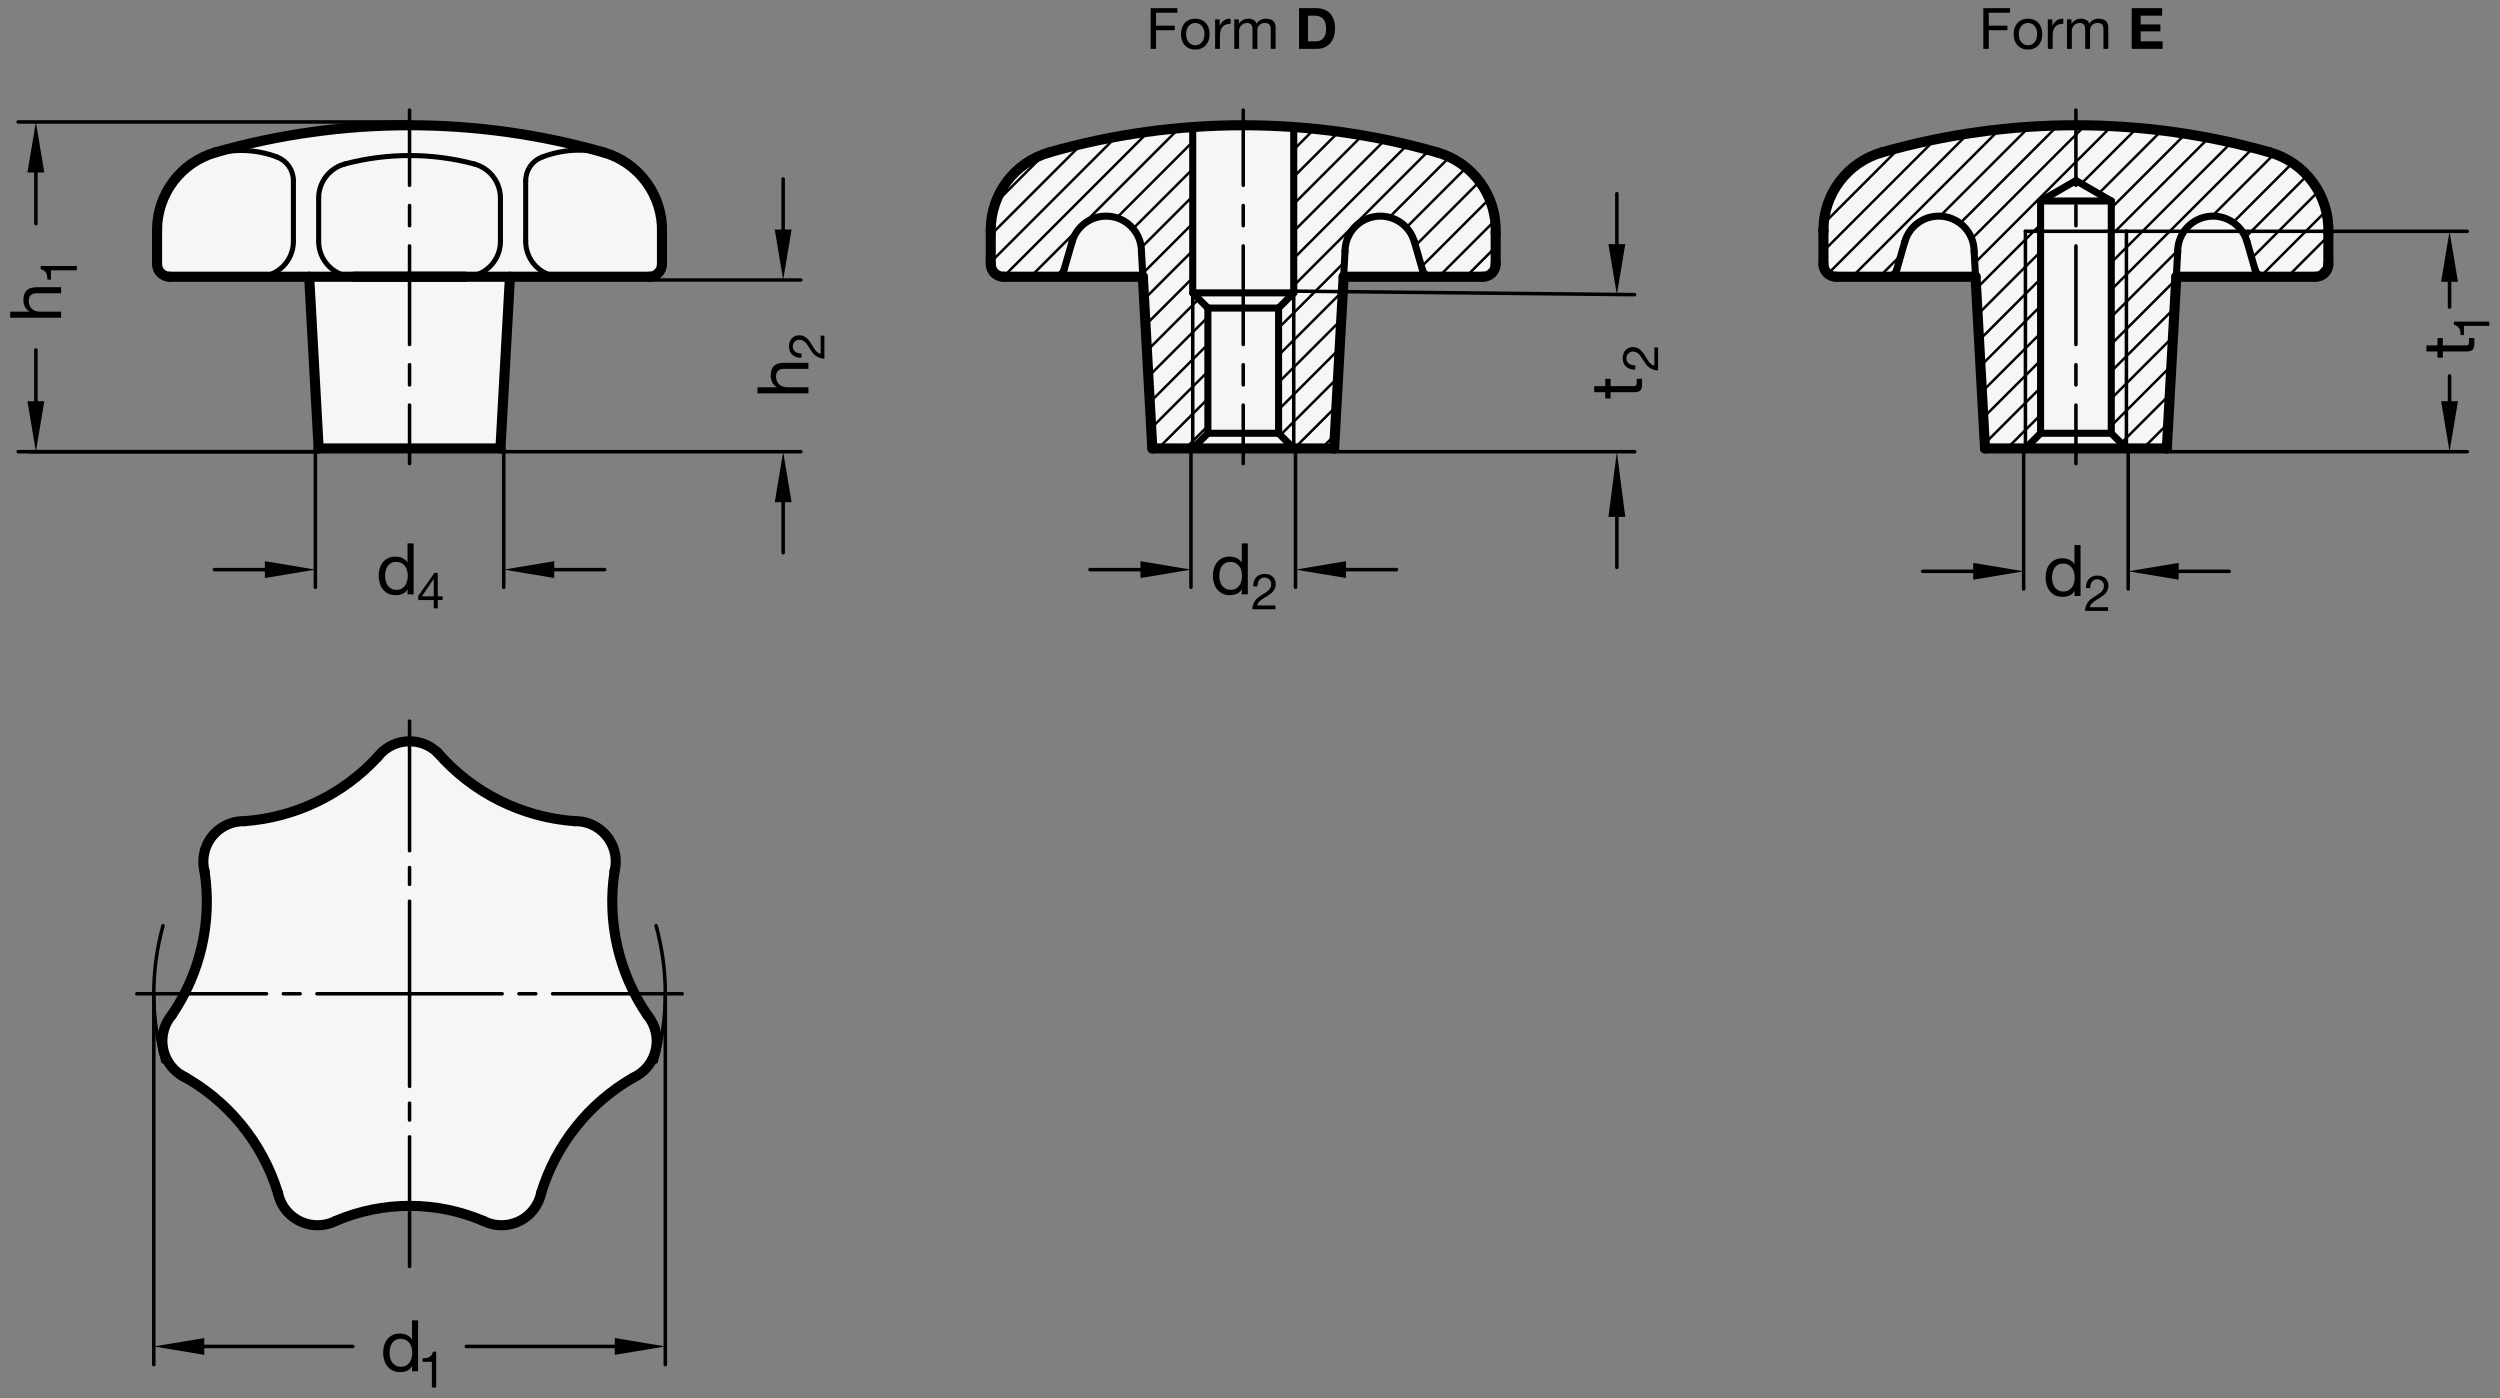 <?xml version="1.0" encoding="utf-8"?>
<!-- Generator: Adobe Illustrator 19.1.0, SVG Export Plug-In . SVG Version: 6.00 Build 0)  -->
<svg version="1.1" xmlns="http://www.w3.org/2000/svg" xmlns:xlink="http://www.w3.org/1999/xlink" x="0px" y="0px"
	 viewBox="0 0 350.849 196.249" enable-background="new 0 0 350.849 196.249" xml:space="preserve">
<rect x="0" y="0" width="350.849" height="196.249" fill="#808080" stroke="none"/>
<g id="MD_x5F_3_x5F_FUELLUNG_x5F_WS">
	<g id="POLYLINE_4_">
		<path fill="#FFFFFF" d="M22.042,32.283v0.175v4.606c0,0.978,0.793,1.772,1.772,1.772h19.575l1.331,24.094h25.512l1.334-24.094
			H91.13c0.978,0,1.772-0.793,1.772-1.772v-4.381c0.184-5.211-3.208-9.876-8.223-11.305c-17.781-5.07-36.626-5.07-54.407,0
			C25.401,22.767,22.042,27.218,22.042,32.283z"/>
	</g>
	<g id="POLYLINE_5_">
		<path fill="#FFFFFF" d="M255.901,32.458v4.606c0,0.978,0.793,1.772,1.772,1.772h19.575l1.331,24.094h25.512l1.334-24.094h19.564
			c0.978,0,1.772-0.793,1.772-1.772v-4.381c0.184-5.211-3.208-9.876-8.223-11.305c-17.781-5.07-36.626-5.07-54.407,0
			c-4.871,1.389-8.23,5.839-8.23,10.904V32.458z"/>
	</g>
	<g id="POLYLINE_6_">
		<path fill="#FFFFFF" d="M139.042,32.458v4.606c0,0.978,0.793,1.772,1.772,1.772h19.575l1.331,24.094h25.512l1.334-24.094h19.564
			c0.978,0,1.772-0.793,1.772-1.772v-4.381c0.184-5.211-3.208-9.876-8.223-11.305c-17.781-5.07-36.626-5.07-54.407,0
			c-4.871,1.389-8.23,5.839-8.23,10.904V32.458z"/>
	</g>
	<g id="POLYLINE_7_">
		<path fill="#FFFFFF" d="M80.636,115.24c0.498-0.01,0.996,0.046,1.479,0.167c3.038,0.756,4.889,3.832,4.133,6.871
			c-1.08,7.071,0.567,14.289,4.608,20.191c0.318,0.384,0.585,0.807,0.792,1.261c1.303,2.847,0.052,6.211-2.795,7.515
			c-6.202,3.565-10.817,9.352-12.913,16.192c-0.101,0.488-0.267,0.96-0.492,1.405c-1.413,2.794-4.824,3.913-7.618,2.5
			c-6.616-2.815-14.094-2.815-20.71,0c-0.445,0.225-0.917,0.39-1.405,0.492c-3.066,0.637-6.067-1.332-6.704-4.397
			c-2.095-6.839-6.711-12.627-12.913-16.192c-0.453-0.207-0.877-0.474-1.261-0.792c-2.409-2-2.742-5.574-0.742-7.983
			c4.041-5.902,5.688-13.12,4.608-20.191c-0.12-0.484-0.176-0.981-0.167-1.479c0.061-3.13,2.648-5.619,5.779-5.558
			c7.134-0.521,13.804-3.733,18.659-8.986c0.126-0.164,0.261-0.322,0.404-0.471c2.164-2.262,5.753-2.342,8.016-0.177
			C66.283,111.234,73.201,114.698,80.636,115.24z"/>
	</g>
</g>
<g id="MD_x5F_3_x5F_FUELLUNG_x5F_GR">
	<g id="POLYLINE">
		<path fill="#F6F6F6" d="M80.636,115.24c0.498-0.01,0.996,0.046,1.479,0.167c3.038,0.756,4.889,3.832,4.133,6.871
			c-1.08,7.071,0.567,14.289,4.608,20.191c0.318,0.384,0.585,0.807,0.792,1.261c1.303,2.847,0.052,6.211-2.795,7.515
			c-6.202,3.565-10.817,9.352-12.913,16.192c-0.101,0.488-0.267,0.96-0.492,1.405c-1.413,2.794-4.824,3.913-7.618,2.5
			c-6.616-2.815-14.094-2.815-20.71,0c-0.445,0.225-0.917,0.39-1.405,0.492c-3.066,0.637-6.067-1.332-6.704-4.397
			c-2.095-6.839-6.711-12.627-12.913-16.192c-0.453-0.207-0.877-0.474-1.261-0.792c-2.409-2-2.742-5.574-0.742-7.983
			c4.041-5.902,5.688-13.12,4.608-20.191c-0.12-0.484-0.176-0.981-0.167-1.479c0.061-3.13,2.648-5.619,5.779-5.558
			c7.134-0.521,13.804-3.733,18.659-8.986c0.126-0.164,0.261-0.322,0.404-0.471c2.164-2.262,5.753-2.342,8.016-0.177
			C66.283,111.234,73.201,114.698,80.636,115.24z"/>
	</g>
	<g id="POLYLINE_1_">
		<path fill="#F6F6F6" d="M139.042,32.458v4.606c0,0.978,0.793,1.772,1.772,1.772h19.575l1.331,24.094h25.512l1.334-24.094h19.564
			c0.978,0,1.772-0.793,1.772-1.772v-4.381c0.184-5.211-3.208-9.876-8.223-11.305c-17.781-5.07-36.626-5.07-54.407,0
			c-4.871,1.389-8.23,5.839-8.23,10.904V32.458z"/>
	</g>
	<g id="POLYLINE_2_">
		<path fill="#F6F6F6" d="M255.901,32.458v4.606c0,0.978,0.793,1.772,1.772,1.772h19.575l1.331,24.094h25.512l1.334-24.094h19.564
			c0.978,0,1.772-0.793,1.772-1.772v-4.381c0.184-5.211-3.208-9.876-8.223-11.305c-17.781-5.07-36.626-5.07-54.407,0
			c-4.871,1.389-8.23,5.839-8.23,10.904V32.458z"/>
	</g>
	<g id="POLYLINE_3_">
		<path fill="#F6F6F6" d="M22.042,32.283v0.175v4.606c0,0.978,0.793,1.772,1.772,1.772h19.575l1.331,24.094h25.512l1.334-24.094
			H91.13c0.978,0,1.772-0.793,1.772-1.772v-4.381c0.184-5.211-3.208-9.876-8.223-11.305c-17.781-5.07-36.626-5.07-54.407,0
			C25.401,22.767,22.042,27.218,22.042,32.283z"/>
	</g>
</g>
<g id="MD_x5F_1_x5F_050">
	<g id="LINE">
		
			<line fill="none" stroke="#000000" stroke-width="0.709" stroke-linecap="round" stroke-linejoin="round" stroke-miterlimit="10" x1="44.72" y1="33.875" x2="44.72" y2="27.803"/>
	</g>
	<g id="LINE_1_">
		
			<line fill="none" stroke="#000000" stroke-width="0.709" stroke-linecap="round" stroke-linejoin="round" stroke-miterlimit="10" x1="70.232" y1="33.875" x2="70.232" y2="27.803"/>
	</g>
	<g id="LINE_2_">
		
			<line fill="none" stroke="#000000" stroke-width="0.709" stroke-linecap="round" stroke-linejoin="round" stroke-miterlimit="10" x1="73.775" y1="33.875" x2="73.775" y2="25.36"/>
	</g>
	<g id="LINE_3_">
		
			<line fill="none" stroke="#000000" stroke-width="0.709" stroke-linecap="round" stroke-linejoin="round" stroke-miterlimit="10" x1="41.176" y1="33.875" x2="41.176" y2="25.353"/>
	</g>
	<g id="ARC">
		
			<path fill="none" stroke="#000000" stroke-width="0.709" stroke-linecap="round" stroke-linejoin="round" stroke-miterlimit="10" d="
			M66.54,23.007c-5.941-1.572-12.188-1.572-18.129,0"/>
	</g>
	<g id="ARC_1_">
		
			<path fill="none" stroke="#000000" stroke-width="0.709" stroke-linecap="round" stroke-linejoin="round" stroke-miterlimit="10" d="
			M38.891,22.04c-3.036-1.152-6.376-1.227-9.46-0.212"/>
	</g>
	<g id="ARC_2_">
		
			<path fill="none" stroke="#000000" stroke-width="0.709" stroke-linecap="round" stroke-linejoin="round" stroke-miterlimit="10" d="
			M85.96,21.828c-3.23-1.077-6.735-0.998-9.913,0.225"/>
	</g>
	<g id="ARC_3_">
		
			<path fill="none" stroke="#000000" stroke-width="0.709" stroke-linecap="round" stroke-linejoin="round" stroke-miterlimit="10" d="
			M48.411,23.007c-2.176,0.576-3.692,2.545-3.692,4.796"/>
	</g>
	<g id="ARC_4_">
		
			<path fill="none" stroke="#000000" stroke-width="0.709" stroke-linecap="round" stroke-linejoin="round" stroke-miterlimit="10" d="
			M44.72,33.875c0,2.74,2.221,4.961,4.961,4.961"/>
	</g>
	<g id="ARC_5_">
		
			<path fill="none" stroke="#000000" stroke-width="0.709" stroke-linecap="round" stroke-linejoin="round" stroke-miterlimit="10" d="
			M70.232,27.803c0-2.251-1.516-4.22-3.692-4.796"/>
	</g>
	<g id="ARC_6_">
		
			<path fill="none" stroke="#000000" stroke-width="0.709" stroke-linecap="round" stroke-linejoin="round" stroke-miterlimit="10" d="
			M65.271,38.836c2.74,0,4.961-2.221,4.961-4.961"/>
	</g>
	<g id="LINE_4_">
		
			<line fill="none" stroke="#000000" stroke-width="0.709" stroke-linecap="round" stroke-linejoin="round" stroke-miterlimit="10" x1="78.736" y1="38.836" x2="86.528" y2="38.836"/>
	</g>
	<g id="LINE_5_">
		
			<line fill="none" stroke="#000000" stroke-width="0.709" stroke-linecap="round" stroke-linejoin="round" stroke-miterlimit="10" x1="28.42" y1="38.836" x2="36.216" y2="38.836"/>
	</g>
	<g id="ARC_7_">
		
			<path fill="none" stroke="#000000" stroke-width="0.709" stroke-linecap="round" stroke-linejoin="round" stroke-miterlimit="10" d="
			M36.216,38.836c2.74,0,4.961-2.221,4.961-4.961"/>
	</g>
	<g id="ARC_8_">
		
			<path fill="none" stroke="#000000" stroke-width="0.709" stroke-linecap="round" stroke-linejoin="round" stroke-miterlimit="10" d="
			M73.775,33.875c0,2.74,2.221,4.961,4.961,4.961"/>
	</g>
	<g id="ARC_9_">
		
			<path fill="none" stroke="#000000" stroke-width="0.709" stroke-linecap="round" stroke-linejoin="round" stroke-miterlimit="10" d="
			M76.046,22.053c-1.368,0.526-2.271,1.841-2.271,3.307"/>
	</g>
	<g id="ARC_10_">
		
			<path fill="none" stroke="#000000" stroke-width="0.709" stroke-linecap="round" stroke-linejoin="round" stroke-miterlimit="10" d="
			M41.176,25.353c0-1.472-0.91-2.79-2.286-3.313"/>
	</g>
</g>
<g id="MD_x5F_2_x5F_BEMASSUNG">
	<g id="LINE_6_">
		
			<line stroke="#000000" stroke-width="0.496" stroke-linecap="round" stroke-linejoin="round" stroke-miterlimit="10" x1="44.567" y1="63.391" x2="4.007" y2="63.391"/>
	</g>
	<g id="LINE_7_">
		
			<line stroke="#000000" stroke-width="0.496" stroke-linecap="round" stroke-linejoin="round" stroke-miterlimit="10" x1="44.567" y1="63.391" x2="2.554" y2="63.391"/>
	</g>
	<g id="LINE_8_">
		
			<line stroke="#000000" stroke-width="0.496" stroke-linecap="round" stroke-linejoin="round" stroke-miterlimit="10" x1="57.476" y1="17.116" x2="2.554" y2="17.116"/>
	</g>
	<g id="LINE_9_">
		
			<line stroke="#000000" stroke-width="0.496" stroke-linecap="round" stroke-linejoin="round" stroke-miterlimit="10" x1="5.035" y1="56.305" x2="5.035" y2="49.115"/>
	</g>
	<g id="LINE_10_">
		
			<line stroke="#000000" stroke-width="0.496" stroke-linecap="round" stroke-linejoin="round" stroke-miterlimit="10" x1="5.035" y1="24.202" x2="5.035" y2="31.392"/>
	</g>
	<g id="SOLID">
		<polygon points="3.853,56.305 5.035,63.391 6.216,56.305 		"/>
	</g>
	<g id="SOLID_1_">
		<polygon points="3.853,24.202 5.035,17.116 6.216,24.202 		"/>
	</g>
	<g id="TEXT">
		<g>
			<path d="M1.432,44.593v-0.851h2.732v-0.02c-0.153-0.067-0.287-0.162-0.4-0.286c-0.113-0.123-0.205-0.258-0.275-0.405
				c-0.07-0.146-0.121-0.302-0.155-0.465c-0.033-0.164-0.05-0.322-0.05-0.476c0-0.34,0.047-0.624,0.14-0.851
				c0.094-0.227,0.224-0.411,0.391-0.551s0.365-0.238,0.596-0.295s0.485-0.085,0.766-0.085h3.403v0.851H5.075
				c-0.32,0-0.574,0.093-0.761,0.28c-0.188,0.187-0.28,0.444-0.28,0.771c0,0.26,0.04,0.485,0.12,0.676
				c0.08,0.19,0.193,0.349,0.34,0.476c0.147,0.126,0.319,0.222,0.516,0.285c0.197,0.063,0.412,0.095,0.646,0.095h2.923v0.851H1.432z
				"/>
		</g>
	</g>
	<g id="TEXT_1_">
		<g>
			<path d="M10.778,37.33v0.608H7.146v1.315H6.66c0-0.171-0.013-0.338-0.039-0.5s-0.075-0.309-0.146-0.439
				c-0.071-0.131-0.169-0.242-0.293-0.333S5.9,37.828,5.709,37.794V37.33H10.778z"/>
		</g>
	</g>
	<g id="LINE_47_">
		
			<line stroke="#000000" stroke-width="0.496" stroke-linecap="round" stroke-linejoin="round" stroke-miterlimit="10" x1="304.09" y1="63.391" x2="346.248" y2="63.391"/>
	</g>
	<g id="LINE_48_">
		
			<line stroke="#000000" stroke-width="0.496" stroke-linecap="round" stroke-linejoin="round" stroke-miterlimit="10" x1="298.421" y1="32.458" x2="346.248" y2="32.458"/>
	</g>
	<g id="LINE_49_">
		
			<line stroke="#000000" stroke-width="0.496" stroke-linecap="round" stroke-linejoin="round" stroke-miterlimit="10" x1="343.768" y1="56.305" x2="343.768" y2="52.761"/>
	</g>
	<g id="LINE_50_">
		
			<line stroke="#000000" stroke-width="0.496" stroke-linecap="round" stroke-linejoin="round" stroke-miterlimit="10" x1="343.768" y1="39.545" x2="343.768" y2="43.088"/>
	</g>
	<g id="SOLID_2_">
		<polygon points="344.949,56.305 343.768,63.391 342.587,56.305 		"/>
	</g>
	<g id="SOLID_3_">
		<polygon points="344.949,39.545 343.768,32.458 342.587,39.545 		"/>
	</g>
	<g id="LINE_51_">
		
			<line stroke="#000000" stroke-width="0.496" stroke-linecap="round" stroke-linejoin="round" stroke-miterlimit="10" x1="284" y1="62.931" x2="284" y2="82.655"/>
	</g>
	<g id="LINE_52_">
		
			<line stroke="#000000" stroke-width="0.496" stroke-linecap="round" stroke-linejoin="round" stroke-miterlimit="10" x1="298.669" y1="62.931" x2="298.669" y2="82.655"/>
	</g>
	<g id="LINE_53_">
		
			<line stroke="#000000" stroke-width="0.496" stroke-linecap="round" stroke-linejoin="round" stroke-miterlimit="10" x1="276.913" y1="80.175" x2="269.826" y2="80.175"/>
	</g>
	<g id="LINE_54_">
		
			<line stroke="#000000" stroke-width="0.496" stroke-linecap="round" stroke-linejoin="round" stroke-miterlimit="10" x1="305.755" y1="80.175" x2="312.842" y2="80.175"/>
	</g>
	<g id="SOLID_4_">
		<polygon points="276.913,78.994 284,80.175 276.913,81.356 		"/>
	</g>
	<g id="SOLID_5_">
		<polygon points="305.755,78.994 298.669,80.175 305.755,81.356 		"/>
	</g>
	<g id="LINE_55_">
		
			<line stroke="#000000" stroke-width="0.496" stroke-linecap="round" stroke-linejoin="round" stroke-miterlimit="10" x1="187.204" y1="63.391" x2="229.411" y2="63.391"/>
	</g>
	<g id="LINE_56_">
		
			<line stroke="#000000" stroke-width="0.496" stroke-linecap="round" stroke-linejoin="round" stroke-miterlimit="10" x1="181.562" y1="40.856" x2="229.389" y2="41.352"/>
	</g>
	<g id="LINE_57_">
		
			<line stroke="#000000" stroke-width="0.496" stroke-linecap="round" stroke-linejoin="round" stroke-miterlimit="10" x1="167.14" y1="62.931" x2="167.14" y2="82.419"/>
	</g>
	<g id="LINE_58_">
		
			<line stroke="#000000" stroke-width="0.496" stroke-linecap="round" stroke-linejoin="round" stroke-miterlimit="10" x1="181.81" y1="62.931" x2="181.81" y2="82.419"/>
	</g>
	<g id="LINE_59_">
		
			<line stroke="#000000" stroke-width="0.496" stroke-linecap="round" stroke-linejoin="round" stroke-miterlimit="10" x1="160.054" y1="79.938" x2="152.967" y2="79.938"/>
	</g>
	<g id="LINE_60_">
		
			<line stroke="#000000" stroke-width="0.496" stroke-linecap="round" stroke-linejoin="round" stroke-miterlimit="10" x1="188.896" y1="79.938" x2="195.983" y2="79.938"/>
	</g>
	<g id="SOLID_6_">
		<polygon points="160.054,78.757 167.14,79.938 160.054,81.12 		"/>
	</g>
	<g id="SOLID_7_">
		<polygon points="188.896,78.757 181.81,79.938 188.896,81.12 		"/>
	</g>
	<g id="TEXT_2_">
		<g>
			<path d="M342.076,48.473v-1.031h0.751v1.031h3.213c0.1,0,0.18-0.008,0.24-0.025c0.06-0.017,0.106-0.048,0.14-0.095
				c0.034-0.046,0.056-0.112,0.065-0.195c0.01-0.083,0.015-0.191,0.015-0.325v-0.39h0.751v0.65c0,0.22-0.015,0.409-0.045,0.565
				c-0.03,0.157-0.085,0.284-0.165,0.38c-0.08,0.097-0.193,0.169-0.341,0.215c-0.146,0.047-0.34,0.07-0.58,0.07h-3.293v0.881h-0.751
				v-0.881h-1.552v-0.851H342.076z"/>
		</g>
	</g>
	<g id="TEXT_3_">
		<g>
			<path d="M349.35,45.134v0.595h-3.56v1.29h-0.477c0-0.168-0.013-0.332-0.038-0.491s-0.073-0.302-0.144-0.431
				s-0.166-0.237-0.287-0.326c-0.122-0.088-0.275-0.149-0.463-0.182v-0.455H349.35z"/>
		</g>
	</g>
	<g id="TEXT_4_">
		<g>
			<path d="M291.981,83.643h-0.852v-0.7h-0.02c-0.141,0.286-0.36,0.495-0.661,0.625c-0.3,0.13-0.63,0.195-0.99,0.195
				c-0.4,0-0.749-0.073-1.046-0.22c-0.298-0.147-0.544-0.346-0.741-0.596c-0.197-0.251-0.346-0.539-0.445-0.866
				c-0.101-0.327-0.15-0.674-0.15-1.041s0.049-0.712,0.146-1.036c0.097-0.323,0.243-0.608,0.44-0.855
				c0.196-0.247,0.443-0.442,0.74-0.586s0.643-0.215,1.036-0.215c0.134,0,0.277,0.014,0.431,0.04s0.307,0.071,0.46,0.135
				s0.299,0.147,0.436,0.251s0.252,0.231,0.346,0.385h0.02v-2.662h0.852V83.643z M287.978,81.101c0,0.24,0.031,0.475,0.095,0.705
				s0.16,0.436,0.29,0.616c0.131,0.18,0.297,0.323,0.501,0.43c0.203,0.107,0.441,0.16,0.716,0.16c0.286,0,0.53-0.057,0.73-0.17
				s0.363-0.262,0.49-0.445s0.219-0.392,0.275-0.626c0.057-0.233,0.085-0.47,0.085-0.71c0-0.254-0.03-0.499-0.09-0.736
				c-0.061-0.236-0.155-0.445-0.285-0.625c-0.131-0.181-0.299-0.325-0.506-0.436s-0.457-0.165-0.751-0.165
				c-0.293,0-0.538,0.057-0.735,0.17s-0.355,0.264-0.476,0.45c-0.12,0.188-0.207,0.4-0.26,0.641
				C288.004,80.6,287.978,80.847,287.978,81.101z"/>
		</g>
	</g>
	<g id="TEXT_5_">
		<g>
			<path d="M292.743,82.529c-0.014-0.252,0.014-0.485,0.081-0.7s0.169-0.401,0.305-0.558s0.306-0.279,0.512-0.368
				c0.205-0.088,0.438-0.133,0.7-0.133c0.215,0,0.417,0.031,0.606,0.095s0.354,0.154,0.494,0.273
				c0.14,0.119,0.251,0.269,0.332,0.448c0.082,0.18,0.123,0.384,0.123,0.613c0,0.22-0.034,0.413-0.102,0.581
				s-0.157,0.319-0.27,0.452s-0.241,0.254-0.386,0.361s-0.294,0.21-0.448,0.308c-0.154,0.094-0.309,0.186-0.463,0.277
				c-0.153,0.091-0.295,0.188-0.424,0.29c-0.128,0.104-0.238,0.214-0.329,0.333s-0.15,0.256-0.179,0.41h2.551v0.525h-3.244
				c0.023-0.294,0.077-0.545,0.161-0.753s0.188-0.389,0.312-0.543s0.264-0.289,0.421-0.403c0.156-0.114,0.323-0.226,0.501-0.333
				c0.21-0.131,0.395-0.251,0.554-0.36c0.158-0.109,0.29-0.221,0.396-0.333c0.104-0.112,0.185-0.233,0.238-0.364
				s0.08-0.282,0.08-0.455c0-0.136-0.025-0.259-0.077-0.368c-0.051-0.109-0.12-0.204-0.206-0.284
				c-0.087-0.079-0.188-0.14-0.305-0.182c-0.117-0.042-0.241-0.063-0.372-0.063c-0.173,0-0.321,0.036-0.444,0.108
				c-0.124,0.073-0.226,0.168-0.305,0.284c-0.08,0.117-0.137,0.249-0.172,0.396c-0.035,0.147-0.051,0.296-0.046,0.445H292.743z"/>
		</g>
	</g>
	<g id="TEXT_6_">
		<g>
			<path d="M175.122,83.406h-0.851v-0.7h-0.02c-0.14,0.286-0.36,0.495-0.661,0.625s-0.63,0.195-0.991,0.195
				c-0.4,0-0.749-0.073-1.046-0.22c-0.297-0.147-0.544-0.346-0.741-0.596c-0.197-0.251-0.346-0.539-0.446-0.866
				s-0.15-0.674-0.15-1.041s0.048-0.712,0.145-1.036c0.097-0.323,0.244-0.608,0.44-0.855s0.444-0.442,0.741-0.586
				s0.642-0.215,1.036-0.215c0.133,0,0.277,0.014,0.43,0.04s0.307,0.071,0.46,0.135s0.299,0.147,0.436,0.251
				s0.252,0.231,0.345,0.385h0.02V76.26h0.851V83.406z M171.118,80.864c0,0.24,0.032,0.475,0.095,0.705
				c0.063,0.23,0.16,0.436,0.29,0.616c0.13,0.18,0.297,0.323,0.5,0.43c0.204,0.107,0.442,0.16,0.716,0.16
				c0.287,0,0.53-0.057,0.73-0.17s0.364-0.262,0.491-0.445c0.126-0.184,0.218-0.392,0.275-0.626c0.057-0.233,0.085-0.47,0.085-0.71
				c0-0.254-0.03-0.499-0.09-0.736c-0.06-0.236-0.155-0.445-0.285-0.625c-0.13-0.181-0.299-0.325-0.505-0.436
				c-0.207-0.11-0.458-0.165-0.751-0.165s-0.539,0.057-0.735,0.17c-0.197,0.113-0.355,0.264-0.476,0.45
				c-0.12,0.188-0.207,0.4-0.26,0.641C171.145,80.363,171.118,80.61,171.118,80.864z"/>
		</g>
	</g>
	<g id="TEXT_7_">
		<g>
			<path d="M175.884,82.293c-0.014-0.252,0.014-0.485,0.081-0.7s0.169-0.401,0.305-0.558s0.306-0.279,0.512-0.368
				c0.205-0.088,0.438-0.133,0.7-0.133c0.215,0,0.417,0.031,0.606,0.095s0.354,0.154,0.494,0.273
				c0.14,0.119,0.251,0.269,0.332,0.448c0.082,0.18,0.123,0.384,0.123,0.613c0,0.22-0.034,0.413-0.102,0.581
				s-0.157,0.319-0.27,0.452s-0.241,0.254-0.386,0.361s-0.294,0.21-0.448,0.308c-0.154,0.094-0.309,0.186-0.463,0.277
				c-0.153,0.091-0.295,0.188-0.424,0.29c-0.128,0.104-0.238,0.214-0.329,0.333s-0.15,0.256-0.179,0.41h2.551v0.525h-3.244
				c0.023-0.294,0.077-0.545,0.161-0.753s0.188-0.389,0.312-0.543s0.264-0.289,0.421-0.403c0.156-0.114,0.323-0.226,0.501-0.333
				c0.21-0.131,0.395-0.251,0.554-0.36c0.158-0.109,0.29-0.221,0.396-0.333c0.104-0.112,0.185-0.233,0.238-0.364
				s0.08-0.282,0.08-0.455c0-0.136-0.025-0.259-0.077-0.368c-0.051-0.109-0.12-0.204-0.206-0.284
				c-0.087-0.079-0.188-0.14-0.305-0.182c-0.117-0.042-0.241-0.063-0.372-0.063c-0.173,0-0.321,0.036-0.444,0.108
				c-0.124,0.073-0.226,0.168-0.305,0.284c-0.08,0.117-0.137,0.249-0.172,0.396c-0.035,0.147-0.051,0.296-0.046,0.445H175.884z"/>
		</g>
	</g>
	<g id="LINE_85_">
		
			<line stroke="#000000" stroke-width="0.496" stroke-linecap="round" stroke-linejoin="round" stroke-miterlimit="10" x1="44.259" y1="62.931" x2="44.259" y2="82.419"/>
	</g>
	<g id="LINE_86_">
		
			<line stroke="#000000" stroke-width="0.496" stroke-linecap="round" stroke-linejoin="round" stroke-miterlimit="10" x1="70.692" y1="62.931" x2="70.692" y2="82.419"/>
	</g>
	<g id="LINE_87_">
		
			<line stroke="#000000" stroke-width="0.496" stroke-linecap="round" stroke-linejoin="round" stroke-miterlimit="10" x1="37.172" y1="79.938" x2="30.086" y2="79.938"/>
	</g>
	<g id="LINE_88_">
		
			<line stroke="#000000" stroke-width="0.496" stroke-linecap="round" stroke-linejoin="round" stroke-miterlimit="10" x1="77.779" y1="79.938" x2="84.865" y2="79.938"/>
	</g>
	<g id="SOLID_8_">
		<polygon points="37.172,78.757 44.259,79.938 37.172,81.12 		"/>
	</g>
	<g id="SOLID_9_">
		<polygon points="77.779,78.757 70.692,79.938 77.779,81.12 		"/>
	</g>
	<g id="LINE_89_">
		
			<line stroke="#000000" stroke-width="0.496" stroke-linecap="round" stroke-linejoin="round" stroke-miterlimit="10" x1="70.231" y1="63.391" x2="112.39" y2="63.391"/>
	</g>
	<g id="LINE_90_">
		
			<line stroke="#000000" stroke-width="0.496" stroke-linecap="round" stroke-linejoin="round" stroke-miterlimit="10" x1="91.09" y1="39.295" x2="112.39" y2="39.295"/>
	</g>
	<g id="LINE_91_">
		
			<line stroke="#000000" stroke-width="0.496" stroke-linecap="round" stroke-linejoin="round" stroke-miterlimit="10" x1="109.909" y1="70.478" x2="109.909" y2="77.564"/>
	</g>
	<g id="LINE_92_">
		
			<line stroke="#000000" stroke-width="0.496" stroke-linecap="round" stroke-linejoin="round" stroke-miterlimit="10" x1="109.909" y1="32.208" x2="109.909" y2="25.122"/>
	</g>
	<g id="SOLID_10_">
		<polygon points="108.728,70.478 109.909,63.391 111.09,70.478 		"/>
	</g>
	<g id="SOLID_11_">
		<polygon points="108.728,32.208 109.909,39.295 111.09,32.208 		"/>
	</g>
	<g id="TEXT_8_">
		<g>
			<path d="M58.048,83.406h-0.851v-0.7h-0.02c-0.14,0.286-0.36,0.495-0.661,0.625s-0.63,0.195-0.991,0.195
				c-0.4,0-0.749-0.073-1.046-0.22c-0.297-0.147-0.544-0.346-0.741-0.596c-0.197-0.251-0.346-0.539-0.446-0.866
				s-0.15-0.674-0.15-1.041s0.048-0.712,0.145-1.036c0.097-0.323,0.244-0.608,0.44-0.855s0.444-0.442,0.741-0.586
				s0.642-0.215,1.036-0.215c0.133,0,0.277,0.014,0.43,0.04s0.307,0.071,0.46,0.135s0.299,0.147,0.436,0.251
				s0.252,0.231,0.345,0.385h0.02V76.26h0.851V83.406z M54.044,80.864c0,0.24,0.032,0.475,0.095,0.705
				c0.063,0.23,0.16,0.436,0.29,0.616c0.13,0.18,0.297,0.323,0.5,0.43c0.204,0.107,0.442,0.16,0.716,0.16
				c0.287,0,0.53-0.057,0.73-0.17s0.364-0.262,0.491-0.445c0.126-0.184,0.218-0.392,0.275-0.626c0.057-0.233,0.085-0.47,0.085-0.71
				c0-0.254-0.03-0.499-0.09-0.736c-0.06-0.236-0.155-0.445-0.285-0.625c-0.13-0.181-0.299-0.325-0.505-0.436
				c-0.207-0.11-0.458-0.165-0.751-0.165s-0.539,0.057-0.735,0.17c-0.197,0.113-0.355,0.264-0.476,0.45
				c-0.12,0.188-0.207,0.4-0.26,0.641C54.07,80.363,54.044,80.61,54.044,80.864z"/>
		</g>
	</g>
	<g id="TEXT_9_">
		<g>
			<path d="M61.437,83.686h0.673v0.525h-0.673v1.163h-0.561v-1.163h-2.179v-0.574l2.263-3.23h0.476V83.686z M60.876,83.686v-2.432
				h-0.014l-1.654,2.432H60.876z"/>
		</g>
	</g>
	<g id="TEXT_10_">
		<g>
			<path d="M106.306,55.198v-0.851h2.732v-0.02c-0.153-0.067-0.287-0.162-0.4-0.286c-0.113-0.123-0.205-0.258-0.275-0.405
				c-0.07-0.146-0.121-0.302-0.155-0.465c-0.033-0.164-0.05-0.322-0.05-0.476c0-0.34,0.047-0.624,0.14-0.851
				c0.094-0.227,0.224-0.411,0.391-0.551s0.365-0.238,0.596-0.295s0.485-0.085,0.766-0.085h3.403v0.851h-3.503
				c-0.32,0-0.574,0.093-0.761,0.28c-0.188,0.187-0.28,0.444-0.28,0.771c0,0.26,0.04,0.485,0.12,0.676
				c0.08,0.19,0.193,0.349,0.34,0.476c0.147,0.126,0.319,0.222,0.516,0.285c0.197,0.063,0.412,0.095,0.646,0.095h2.923v0.851
				H106.306z"/>
		</g>
	</g>
	<g id="TEXT_11_">
		<g>
			<path d="M112.488,50.206c-0.252,0.014-0.485-0.013-0.7-0.081c-0.215-0.068-0.401-0.169-0.558-0.305
				c-0.156-0.135-0.279-0.306-0.368-0.511c-0.088-0.206-0.133-0.439-0.133-0.701c0-0.215,0.031-0.417,0.095-0.606
				c0.063-0.189,0.154-0.354,0.273-0.494s0.269-0.251,0.448-0.333c0.18-0.082,0.384-0.123,0.613-0.123
				c0.22,0,0.413,0.034,0.581,0.102c0.168,0.068,0.319,0.158,0.452,0.27s0.254,0.241,0.361,0.385
				c0.107,0.145,0.21,0.294,0.308,0.448c0.094,0.154,0.186,0.309,0.277,0.463c0.091,0.154,0.188,0.295,0.29,0.424
				c0.104,0.128,0.214,0.238,0.333,0.329c0.119,0.091,0.256,0.151,0.41,0.179v-2.55h0.525v3.244
				c-0.294-0.023-0.545-0.077-0.753-0.161c-0.208-0.084-0.389-0.188-0.543-0.312c-0.154-0.124-0.289-0.264-0.403-0.42
				c-0.114-0.156-0.226-0.323-0.333-0.501c-0.131-0.21-0.251-0.395-0.36-0.554c-0.109-0.159-0.221-0.291-0.333-0.396
				s-0.233-0.185-0.364-0.238s-0.282-0.081-0.455-0.081c-0.136,0-0.259,0.026-0.368,0.077s-0.204,0.12-0.284,0.207
				c-0.079,0.086-0.14,0.188-0.182,0.305s-0.063,0.241-0.063,0.372c0,0.173,0.036,0.321,0.108,0.445
				c0.073,0.124,0.168,0.226,0.284,0.305c0.117,0.08,0.249,0.137,0.396,0.172c0.147,0.035,0.296,0.05,0.445,0.045V50.206z"/>
		</g>
	</g>
	<g id="LINE_120_">
		
			<line stroke="#000000" stroke-width="0.496" stroke-linecap="round" stroke-linejoin="round" stroke-miterlimit="10" x1="93.37" y1="139.466" x2="93.37" y2="191.511"/>
	</g>
	<g id="LINE_121_">
		
			<line stroke="#000000" stroke-width="0.496" stroke-linecap="round" stroke-linejoin="round" stroke-miterlimit="10" x1="21.582" y1="139.466" x2="21.582" y2="191.511"/>
	</g>
	<g id="LINE_122_">
		
			<line stroke="#000000" stroke-width="0.496" stroke-linecap="round" stroke-linejoin="round" stroke-miterlimit="10" x1="86.283" y1="188.959" x2="65.44" y2="188.959"/>
	</g>
	<g id="LINE_123_">
		
			<line stroke="#000000" stroke-width="0.496" stroke-linecap="round" stroke-linejoin="round" stroke-miterlimit="10" x1="28.669" y1="188.959" x2="49.512" y2="188.959"/>
	</g>
	<g id="SOLID_12_">
		<polygon points="86.283,187.778 93.37,188.959 86.283,190.141 		"/>
	</g>
	<g id="SOLID_13_">
		<polygon points="28.669,187.778 21.582,188.959 28.669,190.141 		"/>
	</g>
	<g id="MTEXT">
		<g>
			<path d="M58.674,192.442h-0.851v-0.7h-0.02c-0.14,0.286-0.36,0.495-0.661,0.625s-0.63,0.195-0.991,0.195
				c-0.4,0-0.749-0.073-1.046-0.22c-0.297-0.147-0.544-0.346-0.741-0.596c-0.197-0.251-0.346-0.539-0.446-0.866
				s-0.15-0.674-0.15-1.041s0.048-0.712,0.145-1.036c0.097-0.323,0.244-0.608,0.44-0.855s0.444-0.442,0.741-0.586
				s0.642-0.215,1.036-0.215c0.133,0,0.277,0.014,0.43,0.04s0.307,0.071,0.46,0.135s0.299,0.147,0.436,0.251
				s0.252,0.231,0.345,0.385h0.02v-2.662h0.851V192.442z M54.67,189.9c0,0.24,0.032,0.475,0.095,0.705
				c0.063,0.23,0.16,0.436,0.29,0.616c0.13,0.18,0.297,0.323,0.5,0.43c0.204,0.107,0.442,0.16,0.716,0.16
				c0.287,0,0.53-0.057,0.73-0.17s0.364-0.262,0.491-0.445c0.126-0.184,0.218-0.392,0.275-0.626c0.057-0.233,0.085-0.47,0.085-0.71
				c0-0.254-0.03-0.499-0.09-0.736c-0.06-0.236-0.155-0.445-0.285-0.625c-0.13-0.181-0.299-0.325-0.505-0.436
				c-0.207-0.11-0.458-0.165-0.751-0.165s-0.539,0.057-0.735,0.17c-0.197,0.113-0.355,0.264-0.476,0.45
				c-0.12,0.188-0.207,0.4-0.26,0.641C54.697,189.399,54.67,189.646,54.67,189.9z"/>
		</g>
		<g>
			<path d="M61.212,194.729h-0.604v-3.611h-1.308v-0.482c0.171,0,0.336-0.014,0.498-0.039s0.307-0.074,0.437-0.146
				c0.13-0.07,0.24-0.168,0.331-0.291c0.09-0.123,0.151-0.279,0.185-0.469h0.462V194.729z"/>
		</g>
	</g>
	<g id="LINE_124_">
		
			<line stroke="#000000" stroke-width="0.496" stroke-linecap="round" stroke-linejoin="round" stroke-miterlimit="10" x1="226.909" y1="34.265" x2="226.909" y2="27.179"/>
	</g>
	<g id="SOLID_14_">
		<polygon points="225.728,34.265 226.909,41.352 228.09,34.265 		"/>
	</g>
	<g id="TEXT_12_">
		<g>
			<path d="M225.277,54.193v-1.031h0.751v1.031h3.213c0.1,0,0.18-0.008,0.24-0.025c0.06-0.017,0.106-0.048,0.14-0.095
				c0.034-0.046,0.056-0.112,0.065-0.195c0.01-0.083,0.015-0.191,0.015-0.325v-0.39h0.751v0.65c0,0.22-0.015,0.409-0.045,0.565
				c-0.03,0.157-0.085,0.284-0.165,0.38c-0.08,0.097-0.193,0.169-0.341,0.215c-0.146,0.047-0.34,0.07-0.58,0.07h-3.293v0.881h-0.751
				v-0.881h-1.552v-0.851H225.277z"/>
		</g>
	</g>
	<g id="TEXT_13_">
		<g>
			<path d="M229.487,51.864c-0.252,0.014-0.485-0.013-0.7-0.081c-0.215-0.068-0.401-0.169-0.558-0.305
				c-0.156-0.135-0.279-0.306-0.368-0.511c-0.088-0.206-0.133-0.439-0.133-0.701c0-0.215,0.031-0.417,0.095-0.606
				c0.063-0.189,0.154-0.354,0.273-0.494s0.269-0.251,0.448-0.333c0.18-0.082,0.384-0.123,0.613-0.123
				c0.22,0,0.413,0.034,0.581,0.102c0.168,0.068,0.319,0.158,0.452,0.27s0.254,0.241,0.361,0.385
				c0.107,0.145,0.21,0.294,0.308,0.448c0.094,0.154,0.186,0.309,0.277,0.463c0.091,0.154,0.188,0.295,0.29,0.424
				c0.104,0.128,0.214,0.238,0.333,0.329c0.119,0.091,0.256,0.151,0.41,0.179v-2.55h0.525v3.244
				c-0.294-0.023-0.545-0.077-0.753-0.161c-0.208-0.084-0.389-0.188-0.543-0.312c-0.154-0.124-0.289-0.264-0.403-0.42
				c-0.114-0.156-0.226-0.323-0.333-0.501c-0.131-0.21-0.251-0.395-0.36-0.554c-0.109-0.159-0.221-0.291-0.333-0.396
				s-0.233-0.185-0.364-0.238s-0.282-0.081-0.455-0.081c-0.136,0-0.259,0.026-0.368,0.077s-0.204,0.12-0.284,0.207
				c-0.079,0.086-0.14,0.188-0.182,0.305s-0.063,0.241-0.063,0.372c0,0.173,0.036,0.321,0.108,0.445
				c0.073,0.124,0.168,0.226,0.284,0.305c0.117,0.08,0.249,0.137,0.396,0.172c0.147,0.035,0.296,0.05,0.445,0.045V51.864z"/>
		</g>
	</g>
	<g id="LINE_125_">
		
			<line stroke="#000000" stroke-width="0.496" stroke-linecap="round" stroke-linejoin="round" stroke-miterlimit="10" x1="226.909" y1="72.535" x2="226.909" y2="79.621"/>
	</g>
	<g id="SOLID_15_">
		<polygon points="225.728,72.535 226.909,63.391 228.09,72.535 		"/>
	</g>
</g>
<g id="MD_x5F_1_x5F_070">
	<g id="LINE_11_">
		
			<line fill="none" stroke="#000000" stroke-width="0.992" stroke-linecap="round" stroke-linejoin="round" stroke-miterlimit="10" x1="188.565" y1="38.836" x2="188.76" y2="35.293"/>
	</g>
	<g id="LINE_12_">
		
			<line fill="none" stroke="#000000" stroke-width="0.992" stroke-linecap="round" stroke-linejoin="round" stroke-miterlimit="10" x1="200.973" y1="38.836" x2="201.895" y2="38.836"/>
	</g>
	<g id="ARC_11_">
		
			<path fill="none" stroke="#000000" stroke-width="0.992" stroke-linecap="round" stroke-linejoin="round" stroke-miterlimit="10" d="
			M198.486,33.917c-0.76-2.632-3.51-4.15-6.142-3.39c-2.123,0.613-3.585,2.556-3.585,4.766"/>
	</g>
	<g id="LINE_13_">
		
			<line fill="none" stroke="#000000" stroke-width="0.992" stroke-linecap="round" stroke-linejoin="round" stroke-miterlimit="10" x1="198.486" y1="33.917" x2="199.611" y2="37.812"/>
	</g>
	<g id="ARC_12_">
		
			<path fill="none" stroke="#000000" stroke-width="0.992" stroke-linecap="round" stroke-linejoin="round" stroke-miterlimit="10" d="
			M199.611,37.812c0.175,0.607,0.73,1.024,1.362,1.024"/>
	</g>
	<g id="ARC_13_">
		
			<path fill="none" stroke="#000000" stroke-width="0.992" stroke-linecap="round" stroke-linejoin="round" stroke-miterlimit="10" d="
			M147.977,38.836c0.631,0,1.187-0.418,1.362-1.024"/>
	</g>
	<g id="LINE_14_">
		
			<line fill="none" stroke="#000000" stroke-width="0.992" stroke-linecap="round" stroke-linejoin="round" stroke-miterlimit="10" x1="150.464" y1="33.917" x2="149.339" y2="37.812"/>
	</g>
	<g id="ARC_14_">
		
			<path fill="none" stroke="#000000" stroke-width="0.992" stroke-linecap="round" stroke-linejoin="round" stroke-miterlimit="10" d="
			M160.19,35.293c0-2.74-2.221-4.961-4.961-4.961c-2.21,0-4.153,1.462-4.766,3.585"/>
	</g>
	<g id="LINE_17_">
		
			<line fill="none" stroke="#000000" stroke-width="0.992" stroke-linecap="round" stroke-linejoin="round" stroke-miterlimit="10" x1="179.436" y1="60.805" x2="169.514" y2="60.805"/>
	</g>
	<g id="LINE_18_">
		
			<line fill="none" stroke="#000000" stroke-width="0.992" stroke-linecap="round" stroke-linejoin="round" stroke-miterlimit="10" x1="179.436" y1="60.805" x2="181.562" y2="62.931"/>
	</g>
	<g id="LINE_19_">
		
			<line fill="none" stroke="#000000" stroke-width="0.992" stroke-linecap="round" stroke-linejoin="round" stroke-miterlimit="10" x1="179.436" y1="43.23" x2="179.436" y2="60.805"/>
	</g>
	<g id="LINE_20_">
		
			<line fill="none" stroke="#000000" stroke-width="0.992" stroke-linecap="round" stroke-linejoin="round" stroke-miterlimit="10" x1="169.514" y1="60.805" x2="169.514" y2="43.23"/>
	</g>
	<g id="LINE_21_">
		
			<line fill="none" stroke="#000000" stroke-width="0.992" stroke-linecap="round" stroke-linejoin="round" stroke-miterlimit="10" x1="167.388" y1="62.931" x2="169.514" y2="60.805"/>
	</g>
	<g id="LINE_22_">
		
			<line fill="none" stroke="#000000" stroke-width="0.992" stroke-linecap="round" stroke-linejoin="round" stroke-miterlimit="10" x1="147.977" y1="38.836" x2="147.055" y2="38.836"/>
	</g>
	<g id="LINE_23_">
		
			<line fill="none" stroke="#000000" stroke-width="0.992" stroke-linecap="round" stroke-linejoin="round" stroke-miterlimit="10" x1="160.388" y1="38.836" x2="160.19" y2="35.293"/>
	</g>
	<g id="LINE_24_">
		
			<line fill="none" stroke="#000000" stroke-width="0.992" stroke-linecap="round" stroke-linejoin="round" stroke-miterlimit="10" x1="305.424" y1="38.836" x2="305.619" y2="35.293"/>
	</g>
	<g id="LINE_25_">
		
			<line fill="none" stroke="#000000" stroke-width="0.992" stroke-linecap="round" stroke-linejoin="round" stroke-miterlimit="10" x1="317.832" y1="38.836" x2="318.754" y2="38.836"/>
	</g>
	<g id="ARC_15_">
		
			<path fill="none" stroke="#000000" stroke-width="0.992" stroke-linecap="round" stroke-linejoin="round" stroke-miterlimit="10" d="
			M315.346,33.917c-0.76-2.632-3.51-4.15-6.142-3.39c-2.123,0.613-3.585,2.556-3.585,4.766"/>
	</g>
	<g id="LINE_26_">
		
			<line fill="none" stroke="#000000" stroke-width="0.992" stroke-linecap="round" stroke-linejoin="round" stroke-miterlimit="10" x1="315.346" y1="33.917" x2="316.47" y2="37.812"/>
	</g>
	<g id="ARC_16_">
		
			<path fill="none" stroke="#000000" stroke-width="0.992" stroke-linecap="round" stroke-linejoin="round" stroke-miterlimit="10" d="
			M316.47,37.812c0.175,0.607,0.73,1.024,1.362,1.024"/>
	</g>
	<g id="ARC_17_">
		
			<path fill="none" stroke="#000000" stroke-width="0.992" stroke-linecap="round" stroke-linejoin="round" stroke-miterlimit="10" d="
			M264.836,38.836c0.631,0,1.187-0.418,1.362-1.024"/>
	</g>
	<g id="LINE_27_">
		
			<line fill="none" stroke="#000000" stroke-width="0.992" stroke-linecap="round" stroke-linejoin="round" stroke-miterlimit="10" x1="267.323" y1="33.917" x2="266.198" y2="37.812"/>
	</g>
	<g id="ARC_18_">
		
			<path fill="none" stroke="#000000" stroke-width="0.992" stroke-linecap="round" stroke-linejoin="round" stroke-miterlimit="10" d="
			M277.049,35.293c0-2.74-2.221-4.961-4.961-4.961c-2.21,0-4.153,1.462-4.766,3.585"/>
	</g>
	<g id="LINE_31_">
		
			<line fill="none" stroke="#000000" stroke-width="0.992" stroke-linecap="round" stroke-linejoin="round" stroke-miterlimit="10" x1="286.374" y1="28.206" x2="296.295" y2="28.206"/>
	</g>
	<g id="LINE_32_">
		
			<line fill="none" stroke="#000000" stroke-width="0.992" stroke-linecap="round" stroke-linejoin="round" stroke-miterlimit="10" x1="296.295" y1="60.805" x2="286.374" y2="60.805"/>
	</g>
	<g id="LINE_33_">
		
			<line fill="none" stroke="#000000" stroke-width="0.992" stroke-linecap="round" stroke-linejoin="round" stroke-miterlimit="10" x1="296.295" y1="60.805" x2="298.421" y2="62.931"/>
	</g>
	<g id="LINE_34_">
		
			<line fill="none" stroke="#000000" stroke-width="0.992" stroke-linecap="round" stroke-linejoin="round" stroke-miterlimit="10" x1="296.295" y1="28.206" x2="296.295" y2="60.805"/>
	</g>
	<g id="LINE_35_">
		
			<line fill="none" stroke="#000000" stroke-width="0.992" stroke-linecap="round" stroke-linejoin="round" stroke-miterlimit="10" x1="291.334" y1="25.342" x2="296.295" y2="28.206"/>
	</g>
	<g id="LINE_36_">
		
			<line fill="none" stroke="#000000" stroke-width="0.992" stroke-linecap="round" stroke-linejoin="round" stroke-miterlimit="10" x1="286.374" y1="28.206" x2="291.334" y2="25.342"/>
	</g>
	<g id="LINE_37_">
		
			<line fill="none" stroke="#000000" stroke-width="0.992" stroke-linecap="round" stroke-linejoin="round" stroke-miterlimit="10" x1="286.374" y1="60.805" x2="286.374" y2="28.206"/>
	</g>
	<g id="LINE_38_">
		
			<line fill="none" stroke="#000000" stroke-width="0.992" stroke-linecap="round" stroke-linejoin="round" stroke-miterlimit="10" x1="284.248" y1="62.931" x2="286.374" y2="60.805"/>
	</g>
	<g id="LINE_39_">
		
			<line fill="none" stroke="#000000" stroke-width="0.992" stroke-linecap="round" stroke-linejoin="round" stroke-miterlimit="10" x1="264.836" y1="38.836" x2="263.914" y2="38.836"/>
	</g>
	<g id="LINE_40_">
		
			<line fill="none" stroke="#000000" stroke-width="0.992" stroke-linecap="round" stroke-linejoin="round" stroke-miterlimit="10" x1="277.247" y1="38.836" x2="277.049" y2="35.293"/>
	</g>
	<g id="LINE_41_">
		
			<line fill="none" stroke="#000000" stroke-width="0.992" stroke-linecap="round" stroke-linejoin="round" stroke-miterlimit="10" x1="179.436" y1="43.23" x2="169.514" y2="43.23"/>
	</g>
	<g id="LINE_42_">
		
			<line fill="none" stroke="#000000" stroke-width="0.992" stroke-linecap="round" stroke-linejoin="round" stroke-miterlimit="10" x1="179.436" y1="43.23" x2="181.562" y2="41.104"/>
	</g>
	<g id="LINE_43_">
		
			<line fill="none" stroke="#000000" stroke-width="0.992" stroke-linecap="round" stroke-linejoin="round" stroke-miterlimit="10" x1="169.514" y1="43.23" x2="167.388" y2="41.104"/>
	</g>
	<g id="LINE_44_">
		
			<line fill="none" stroke="#000000" stroke-width="0.992" stroke-linecap="round" stroke-linejoin="round" stroke-miterlimit="10" x1="167.388" y1="41.104" x2="181.562" y2="41.104"/>
	</g>
	<g id="LINE_45_">
		
			<line fill="none" stroke="#000000" stroke-width="0.992" stroke-linecap="round" stroke-linejoin="round" stroke-miterlimit="10" x1="167.388" y1="41.104" x2="167.388" y2="17.83"/>
	</g>
	<g id="LINE_46_">
		
			<line fill="none" stroke="#000000" stroke-width="0.992" stroke-linecap="round" stroke-linejoin="round" stroke-miterlimit="10" x1="181.562" y1="41.104" x2="181.562" y2="17.83"/>
	</g>
</g>
<g id="MD_x5F_1_x5F_035">
	<g id="LINE_15_">
		
			<line fill="none" stroke="#000000" stroke-width="0.496" stroke-linecap="round" stroke-linejoin="round" stroke-miterlimit="10" x1="181.562" y1="41.104" x2="181.562" y2="62.931"/>
	</g>
	<g id="LINE_16_">
		
			<line fill="none" stroke="#000000" stroke-width="0.496" stroke-linecap="round" stroke-linejoin="round" stroke-miterlimit="10" x1="167.388" y1="62.931" x2="167.388" y2="41.104"/>
	</g>
	<g id="LINE_28_">
		
			<line fill="none" stroke="#000000" stroke-width="0.496" stroke-linecap="round" stroke-linejoin="round" stroke-miterlimit="10" x1="298.421" y1="32.458" x2="298.421" y2="62.931"/>
	</g>
	<g id="LINE_29_">
		
			<line fill="none" stroke="#000000" stroke-width="0.496" stroke-linecap="round" stroke-linejoin="round" stroke-miterlimit="10" x1="284.248" y1="32.458" x2="298.421" y2="32.458"/>
	</g>
	<g id="LINE_30_">
		
			<line fill="none" stroke="#000000" stroke-width="0.496" stroke-linecap="round" stroke-linejoin="round" stroke-miterlimit="10" x1="284.248" y1="62.931" x2="284.248" y2="32.458"/>
	</g>
	<g id="ARC_19_">
		
			<path fill="none" stroke="#000000" stroke-width="0.496" stroke-linecap="round" stroke-linejoin="round" stroke-miterlimit="10" d="
			M92.076,149.015c1.725-6.249,1.725-12.849,0-19.098"/>
	</g>
	<g id="LINE_93_">
		
			<line fill="none" stroke="#000000" stroke-width="0.496" stroke-linecap="round" stroke-linejoin="round" stroke-miterlimit="10" x1="70.468" y1="139.466" x2="57.476" y2="139.466"/>
	</g>
	<g id="LINE_94_">
		
			<line fill="none" stroke="#000000" stroke-width="0.496" stroke-linecap="round" stroke-linejoin="round" stroke-miterlimit="10" x1="95.744" y1="139.466" x2="77.555" y2="139.466"/>
	</g>
	<g id="LINE_95_">
		
			<line fill="none" stroke="#000000" stroke-width="0.496" stroke-linecap="round" stroke-linejoin="round" stroke-miterlimit="10" x1="75.192" y1="139.466" x2="72.83" y2="139.466"/>
	</g>
	<g id="LINE_96_">
		
			<line fill="none" stroke="#000000" stroke-width="0.496" stroke-linecap="round" stroke-linejoin="round" stroke-miterlimit="10" x1="57.476" y1="126.474" x2="57.476" y2="139.466"/>
	</g>
	<g id="LINE_97_">
		
			<line fill="none" stroke="#000000" stroke-width="0.496" stroke-linecap="round" stroke-linejoin="round" stroke-miterlimit="10" x1="57.476" y1="101.198" x2="57.476" y2="119.387"/>
	</g>
	<g id="LINE_98_">
		
			<line fill="none" stroke="#000000" stroke-width="0.496" stroke-linecap="round" stroke-linejoin="round" stroke-miterlimit="10" x1="57.476" y1="121.749" x2="57.476" y2="124.112"/>
	</g>
	<g id="LINE_99_">
		
			<line fill="none" stroke="#000000" stroke-width="0.496" stroke-linecap="round" stroke-linejoin="round" stroke-miterlimit="10" x1="44.484" y1="139.466" x2="57.476" y2="139.466"/>
	</g>
	<g id="LINE_100_">
		
			<line fill="none" stroke="#000000" stroke-width="0.496" stroke-linecap="round" stroke-linejoin="round" stroke-miterlimit="10" x1="19.208" y1="139.466" x2="37.397" y2="139.466"/>
	</g>
	<g id="LINE_101_">
		
			<line fill="none" stroke="#000000" stroke-width="0.496" stroke-linecap="round" stroke-linejoin="round" stroke-miterlimit="10" x1="39.759" y1="139.466" x2="42.122" y2="139.466"/>
	</g>
	<g id="LINE_102_">
		
			<line fill="none" stroke="#000000" stroke-width="0.496" stroke-linecap="round" stroke-linejoin="round" stroke-miterlimit="10" x1="57.476" y1="152.458" x2="57.476" y2="139.466"/>
	</g>
	<g id="LINE_103_">
		
			<line fill="none" stroke="#000000" stroke-width="0.496" stroke-linecap="round" stroke-linejoin="round" stroke-miterlimit="10" x1="57.476" y1="177.734" x2="57.476" y2="159.545"/>
	</g>
	<g id="LINE_104_">
		
			<line fill="none" stroke="#000000" stroke-width="0.496" stroke-linecap="round" stroke-linejoin="round" stroke-miterlimit="10" x1="57.476" y1="157.183" x2="57.476" y2="154.82"/>
	</g>
	<g id="ARC_49_">
		
			<path fill="none" stroke="#000000" stroke-width="0.496" stroke-linecap="round" stroke-linejoin="round" stroke-miterlimit="10" d="
			M22.876,129.917c-1.725,6.249-1.725,12.849,0,19.098"/>
	</g>
</g>
<g id="MD_x5F_1_x5F_100">
	<g id="LINE_61_">
		
			<line fill="none" stroke="#000000" stroke-width="1.417" stroke-linecap="round" stroke-linejoin="round" stroke-miterlimit="10" x1="305.424" y1="38.836" x2="324.988" y2="38.836"/>
	</g>
	<g id="LINE_62_">
		
			<line fill="none" stroke="#000000" stroke-width="1.417" stroke-linecap="round" stroke-linejoin="round" stroke-miterlimit="10" x1="257.673" y1="38.836" x2="277.247" y2="38.836"/>
	</g>
	<g id="ARC_20_">
		
			<path fill="none" stroke="#000000" stroke-width="1.417" stroke-linecap="round" stroke-linejoin="round" stroke-miterlimit="10" d="
			M326.76,32.684c0.184-5.211-3.208-9.876-8.223-11.305"/>
	</g>
	<g id="LINE_63_">
		
			<line fill="none" stroke="#000000" stroke-width="1.417" stroke-linecap="round" stroke-linejoin="round" stroke-miterlimit="10" x1="304.09" y1="62.931" x2="305.424" y2="38.836"/>
	</g>
	<g id="LINE_64_">
		
			<line fill="none" stroke="#000000" stroke-width="1.417" stroke-linecap="round" stroke-linejoin="round" stroke-miterlimit="10" x1="255.901" y1="32.283" x2="255.901" y2="32.458"/>
	</g>
	<g id="ARC_21_">
		
			<path fill="none" stroke="#000000" stroke-width="1.417" stroke-linecap="round" stroke-linejoin="round" stroke-miterlimit="10" d="
			M264.131,21.379c-4.871,1.389-8.23,5.839-8.23,10.904"/>
	</g>
	<g id="LINE_65_">
		
			<line fill="none" stroke="#000000" stroke-width="1.417" stroke-linecap="round" stroke-linejoin="round" stroke-miterlimit="10" x1="277.247" y1="38.836" x2="278.578" y2="62.931"/>
	</g>
	<g id="ARC_22_">
		
			<path fill="none" stroke="#000000" stroke-width="1.417" stroke-linecap="round" stroke-linejoin="round" stroke-miterlimit="10" d="
			M318.537,21.379c-17.781-5.07-36.626-5.07-54.407,0"/>
	</g>
	<g id="LINE_66_">
		
			<line fill="none" stroke="#000000" stroke-width="1.417" stroke-linecap="round" stroke-linejoin="round" stroke-miterlimit="10" x1="278.578" y1="62.931" x2="304.09" y2="62.931"/>
	</g>
	<g id="LINE_67_">
		
			<line fill="none" stroke="#000000" stroke-width="1.417" stroke-linecap="round" stroke-linejoin="round" stroke-miterlimit="10" x1="255.901" y1="32.458" x2="255.901" y2="37.064"/>
	</g>
	<g id="LINE_68_">
		
			<line fill="none" stroke="#000000" stroke-width="1.417" stroke-linecap="round" stroke-linejoin="round" stroke-miterlimit="10" x1="326.76" y1="32.684" x2="326.76" y2="37.064"/>
	</g>
	<g id="ARC_23_">
		
			<path fill="none" stroke="#000000" stroke-width="1.417" stroke-linecap="round" stroke-linejoin="round" stroke-miterlimit="10" d="
			M324.988,38.836c0.978,0,1.772-0.793,1.772-1.772"/>
	</g>
	<g id="ARC_24_">
		
			<path fill="none" stroke="#000000" stroke-width="1.417" stroke-linecap="round" stroke-linejoin="round" stroke-miterlimit="10" d="
			M255.901,37.064c0,0.978,0.793,1.772,1.772,1.772"/>
	</g>
	<g id="LINE_69_">
		
			<line fill="none" stroke="#000000" stroke-width="1.417" stroke-linecap="round" stroke-linejoin="round" stroke-miterlimit="10" x1="188.565" y1="38.836" x2="208.129" y2="38.836"/>
	</g>
	<g id="LINE_70_">
		
			<line fill="none" stroke="#000000" stroke-width="1.417" stroke-linecap="round" stroke-linejoin="round" stroke-miterlimit="10" x1="140.813" y1="38.836" x2="160.388" y2="38.836"/>
	</g>
	<g id="ARC_25_">
		
			<path fill="none" stroke="#000000" stroke-width="1.417" stroke-linecap="round" stroke-linejoin="round" stroke-miterlimit="10" d="
			M209.901,32.684c0.184-5.211-3.208-9.876-8.223-11.305"/>
	</g>
	<g id="LINE_71_">
		
			<line fill="none" stroke="#000000" stroke-width="1.417" stroke-linecap="round" stroke-linejoin="round" stroke-miterlimit="10" x1="187.231" y1="62.931" x2="188.565" y2="38.836"/>
	</g>
	<g id="LINE_72_">
		
			<line fill="none" stroke="#000000" stroke-width="1.417" stroke-linecap="round" stroke-linejoin="round" stroke-miterlimit="10" x1="139.042" y1="32.283" x2="139.042" y2="32.458"/>
	</g>
	<g id="ARC_26_">
		
			<path fill="none" stroke="#000000" stroke-width="1.417" stroke-linecap="round" stroke-linejoin="round" stroke-miterlimit="10" d="
			M147.271,21.379c-4.871,1.389-8.23,5.839-8.23,10.904"/>
	</g>
	<g id="LINE_73_">
		
			<line fill="none" stroke="#000000" stroke-width="1.417" stroke-linecap="round" stroke-linejoin="round" stroke-miterlimit="10" x1="160.388" y1="38.836" x2="161.719" y2="62.931"/>
	</g>
	<g id="ARC_27_">
		
			<path fill="none" stroke="#000000" stroke-width="1.417" stroke-linecap="round" stroke-linejoin="round" stroke-miterlimit="10" d="
			M201.678,21.379c-17.781-5.07-36.626-5.07-54.407,0"/>
	</g>
	<g id="LINE_74_">
		
			<line fill="none" stroke="#000000" stroke-width="1.417" stroke-linecap="round" stroke-linejoin="round" stroke-miterlimit="10" x1="161.719" y1="62.931" x2="187.231" y2="62.931"/>
	</g>
	<g id="LINE_75_">
		
			<line fill="none" stroke="#000000" stroke-width="1.417" stroke-linecap="round" stroke-linejoin="round" stroke-miterlimit="10" x1="139.042" y1="32.458" x2="139.042" y2="37.064"/>
	</g>
	<g id="LINE_76_">
		
			<line fill="none" stroke="#000000" stroke-width="1.417" stroke-linecap="round" stroke-linejoin="round" stroke-miterlimit="10" x1="209.901" y1="32.684" x2="209.901" y2="37.064"/>
	</g>
	<g id="ARC_28_">
		
			<path fill="none" stroke="#000000" stroke-width="1.417" stroke-linecap="round" stroke-linejoin="round" stroke-miterlimit="10" d="
			M208.129,38.836c0.978,0,1.772-0.793,1.772-1.772"/>
	</g>
	<g id="ARC_29_">
		
			<path fill="none" stroke="#000000" stroke-width="1.417" stroke-linecap="round" stroke-linejoin="round" stroke-miterlimit="10" d="
			M139.042,37.064c0,0.978,0.793,1.772,1.772,1.772"/>
	</g>
	<g id="ARC_30_">
		
			<path fill="none" stroke="#000000" stroke-width="1.417" stroke-linecap="round" stroke-linejoin="round" stroke-miterlimit="10" d="
			M84.679,21.379c-17.781-5.07-36.626-5.07-54.407,0"/>
	</g>
	<g id="LINE_77_">
		
			<line fill="none" stroke="#000000" stroke-width="1.417" stroke-linecap="round" stroke-linejoin="round" stroke-miterlimit="10" x1="22.042" y1="32.283" x2="22.042" y2="32.458"/>
	</g>
	<g id="LINE_78_">
		
			<line fill="none" stroke="#000000" stroke-width="1.417" stroke-linecap="round" stroke-linejoin="round" stroke-miterlimit="10" x1="49.68" y1="38.836" x2="65.271" y2="38.836"/>
	</g>
	<g id="ARC_31_">
		
			<path fill="none" stroke="#000000" stroke-width="1.417" stroke-linecap="round" stroke-linejoin="round" stroke-miterlimit="10" d="
			M30.272,21.379c-4.871,1.389-8.23,5.839-8.23,10.904"/>
	</g>
	<g id="ARC_32_">
		
			<path fill="none" stroke="#000000" stroke-width="1.417" stroke-linecap="round" stroke-linejoin="round" stroke-miterlimit="10" d="
			M92.901,32.684c0.184-5.211-3.208-9.876-8.223-11.305"/>
	</g>
	<g id="LINE_79_">
		
			<line fill="none" stroke="#000000" stroke-width="1.417" stroke-linecap="round" stroke-linejoin="round" stroke-miterlimit="10" x1="43.389" y1="38.836" x2="44.72" y2="62.931"/>
	</g>
	<g id="LINE_80_">
		
			<line fill="none" stroke="#000000" stroke-width="1.417" stroke-linecap="round" stroke-linejoin="round" stroke-miterlimit="10" x1="44.72" y1="62.931" x2="70.231" y2="62.931"/>
	</g>
	<g id="LINE_81_">
		
			<line fill="none" stroke="#000000" stroke-width="1.417" stroke-linecap="round" stroke-linejoin="round" stroke-miterlimit="10" x1="70.231" y1="62.931" x2="71.566" y2="38.836"/>
	</g>
	<g id="LINE_82_">
		
			<line fill="none" stroke="#000000" stroke-width="1.417" stroke-linecap="round" stroke-linejoin="round" stroke-miterlimit="10" x1="23.814" y1="38.836" x2="91.13" y2="38.836"/>
	</g>
	<g id="ARC_33_">
		
			<path fill="none" stroke="#000000" stroke-width="1.417" stroke-linecap="round" stroke-linejoin="round" stroke-miterlimit="10" d="
			M86.248,122.278c-1.08,7.071,0.567,14.289,4.608,20.191"/>
	</g>
	<g id="ARC_34_">
		
			<path fill="none" stroke="#000000" stroke-width="1.417" stroke-linecap="round" stroke-linejoin="round" stroke-miterlimit="10" d="
			M88.853,151.244c2.847-1.303,4.098-4.668,2.795-7.515c-0.207-0.453-0.474-0.877-0.792-1.261"/>
	</g>
	<g id="ARC_35_">
		
			<path fill="none" stroke="#000000" stroke-width="1.417" stroke-linecap="round" stroke-linejoin="round" stroke-miterlimit="10" d="
			M88.853,151.244c-6.202,3.565-10.817,9.352-12.913,16.192"/>
	</g>
	<g id="ARC_36_">
		
			<path fill="none" stroke="#000000" stroke-width="1.417" stroke-linecap="round" stroke-linejoin="round" stroke-miterlimit="10" d="
			M67.831,171.341c2.794,1.413,6.205,0.294,7.618-2.5c0.225-0.445,0.39-0.917,0.492-1.405"/>
	</g>
	<g id="ARC_37_">
		
			<path fill="none" stroke="#000000" stroke-width="1.417" stroke-linecap="round" stroke-linejoin="round" stroke-miterlimit="10" d="
			M67.831,171.341c-6.616-2.815-14.094-2.815-20.71,0"/>
	</g>
	<g id="ARC_38_">
		
			<path fill="none" stroke="#000000" stroke-width="1.417" stroke-linecap="round" stroke-linejoin="round" stroke-miterlimit="10" d="
			M39.011,167.436c0.637,3.066,3.639,5.034,6.704,4.397c0.488-0.101,0.96-0.267,1.405-0.492"/>
	</g>
	<g id="ARC_39_">
		
			<path fill="none" stroke="#000000" stroke-width="1.417" stroke-linecap="round" stroke-linejoin="round" stroke-miterlimit="10" d="
			M39.011,167.436c-2.183-7.128-7.1-13.101-13.675-16.614"/>
	</g>
	<g id="ARC_40_">
		
			<path fill="none" stroke="#000000" stroke-width="1.417" stroke-linecap="round" stroke-linejoin="round" stroke-miterlimit="10" d="
			M24.096,142.469c-2,2.409-1.667,5.984,0.742,7.983c0.384,0.318,0.807,0.585,1.261,0.792"/>
	</g>
	<g id="ARC_41_">
		
			<path fill="none" stroke="#000000" stroke-width="1.417" stroke-linecap="round" stroke-linejoin="round" stroke-miterlimit="10" d="
			M24.096,142.469c4.041-5.902,5.688-13.12,4.608-20.191"/>
	</g>
	<g id="ARC_42_">
		
			<path fill="none" stroke="#000000" stroke-width="1.417" stroke-linecap="round" stroke-linejoin="round" stroke-miterlimit="10" d="
			M34.316,115.24c-3.13-0.061-5.718,2.427-5.779,5.558c-0.01,0.498,0.046,0.996,0.167,1.479"/>
	</g>
	<g id="ARC_43_">
		
			<path fill="none" stroke="#000000" stroke-width="1.417" stroke-linecap="round" stroke-linejoin="round" stroke-miterlimit="10" d="
			M34.316,115.24c7.134-0.521,13.804-3.733,18.659-8.986"/>
	</g>
	<g id="ARC_44_">
		
			<path fill="none" stroke="#000000" stroke-width="1.417" stroke-linecap="round" stroke-linejoin="round" stroke-miterlimit="10" d="
			M61.395,105.606c-2.262-2.164-5.851-2.085-8.016,0.177c-0.143,0.15-0.278,0.307-0.404,0.471"/>
	</g>
	<g id="ARC_45_">
		
			<path fill="none" stroke="#000000" stroke-width="1.417" stroke-linecap="round" stroke-linejoin="round" stroke-miterlimit="10" d="
			M61.395,105.606c4.888,5.628,11.806,9.092,19.241,9.635"/>
	</g>
	<g id="ARC_46_">
		
			<path fill="none" stroke="#000000" stroke-width="1.417" stroke-linecap="round" stroke-linejoin="round" stroke-miterlimit="10" d="
			M86.248,122.278c0.756-3.038-1.094-6.114-4.133-6.871c-0.484-0.12-0.981-0.176-1.479-0.167"/>
	</g>
	<g id="LINE_83_">
		
			<line fill="none" stroke="#000000" stroke-width="1.417" stroke-linecap="round" stroke-linejoin="round" stroke-miterlimit="10" x1="22.042" y1="32.283" x2="22.042" y2="37.064"/>
	</g>
	<g id="LINE_84_">
		
			<line fill="none" stroke="#000000" stroke-width="1.417" stroke-linecap="round" stroke-linejoin="round" stroke-miterlimit="10" x1="92.901" y1="32.684" x2="92.901" y2="37.064"/>
	</g>
	<g id="ARC_47_">
		
			<path fill="none" stroke="#000000" stroke-width="1.417" stroke-linecap="round" stroke-linejoin="round" stroke-miterlimit="10" d="
			M22.042,37.064c0,0.978,0.793,1.772,1.772,1.772"/>
	</g>
	<g id="ARC_48_">
		
			<path fill="none" stroke="#000000" stroke-width="1.417" stroke-linecap="round" stroke-linejoin="round" stroke-miterlimit="10" d="
			M91.13,38.836c0.978,0,1.772-0.793,1.772-1.772"/>
	</g>
</g>
<g id="MD_x5F_2_x5F_SCHRAFFUR">
	<g id="HATCH">
		<path fill-rule="evenodd" clip-rule="evenodd" fill="none" d="M291.334,25.342v-7.766c-9.2,0-18.356,1.28-27.204,3.802
			c-4.871,1.389-8.23,5.839-8.23,10.904v4.782c0,0.978,0.793,1.772,1.772,1.772h6.242h0.922c0.631,0,1.187-0.418,1.362-1.024
			l1.125-3.895c0.613-2.123,2.556-3.585,4.766-3.585c2.74,0,4.961,2.221,4.961,4.961l0.198,3.543l1.331,24.094h5.669V32.458h2.126
			v-4.252L291.334,25.342L291.334,25.342z"/>
		
			<path fill="none" stroke="#000000" stroke-width="0.354" stroke-linecap="round" stroke-linejoin="round" stroke-miterlimit="10" d="
			M256.143,31.176l10.283-10.283 M255.901,35.237l15.367-15.367 M256.575,38.381l19.535-19.535 M259.938,38.836l20.502-20.502
			 M263.757,38.836l3.017-3.017 M272.104,30.489l12.44-12.44 M274.942,31.469l13.706-13.706 M276.569,33.66l14.765-14.765
			 M277.14,36.908l14.195-14.195 M277.34,40.526l6.907-6.907 M285.408,32.458l0.965-0.965 M277.54,44.144l6.707-6.707
			 M277.74,47.763l6.507-6.507 M277.94,51.381l6.307-6.307 M278.14,55l6.108-6.108 M278.34,58.618l5.908-5.908 M278.54,62.237
			l5.708-5.708 M281.664,62.931l2.583-2.583"/>
	</g>
	<g id="HATCH_1_">
		<polygon fill-rule="evenodd" clip-rule="evenodd" fill="none" points="286.374,60.805 286.374,32.458 284.248,32.458 
			284.248,62.931 286.374,60.805 		"/>
		
			<path fill="none" stroke="#000000" stroke-width="0.354" stroke-linecap="round" stroke-linejoin="round" stroke-miterlimit="10" d="
			M284.248,33.619l1.161-1.161 M284.248,37.437l2.126-2.126 M284.248,41.255l2.126-2.126 M284.248,45.074l2.126-2.126
			 M284.248,48.892l2.126-2.126 M284.248,52.711l2.126-2.126 M284.248,56.529l2.126-2.126 M284.248,60.347l2.126-2.126"/>
	</g>
	<g id="HATCH_2_">
		<path fill-rule="evenodd" clip-rule="evenodd" fill="none" d="M296.295,32.458h10.214c0.336-0.482,0.754-0.901,1.236-1.236
			c2.248-1.566,5.34-1.012,6.906,1.236h12.115c0.079-5.129-3.295-9.673-8.228-11.08c-8.848-2.523-18.003-3.802-27.203-3.802v7.766
			l4.961,2.864V32.458L296.295,32.458z"/>
		
			<path fill="none" stroke="#000000" stroke-width="0.354" stroke-linecap="round" stroke-linejoin="round" stroke-miterlimit="10" d="
			M291.334,18.895l1.233-1.233 M291.334,22.714l4.803-4.803 M292.089,25.778l7.619-7.619 M294.509,27.175l8.768-8.768
			 M296.295,29.208l10.345-10.345 M296.863,32.458l12.928-12.928 M300.682,32.458l12.262-12.262 M304.5,32.458l11.596-11.596
			 M310.191,30.585l8.905-8.905 M313.212,31.383l8.362-8.362 M315.955,32.458l7.685-7.685 M319.773,32.458l5.494-5.494
			 M323.592,32.458l2.633-2.633"/>
	</g>
	<g id="HATCH_3_">
		<polygon fill-rule="evenodd" clip-rule="evenodd" fill="none" points="296.295,32.458 296.295,60.805 298.421,62.931 
			298.421,32.458 296.295,32.458 		"/>
		
			<path fill="none" stroke="#000000" stroke-width="0.354" stroke-linecap="round" stroke-linejoin="round" stroke-miterlimit="10" d="
			M296.295,33.027l0.568-0.568 M296.295,36.845l2.126-2.126 M296.295,40.663l2.126-2.126 M296.295,44.482l2.126-2.126 M296.295,48.3
			l2.126-2.126 M296.295,52.118l2.126-2.126 M296.295,55.937l2.126-2.126 M296.295,59.755l2.126-2.126 M297.679,62.189l0.741-0.741"
			/>
	</g>
	<g id="HATCH_4_">
		<path fill-rule="evenodd" clip-rule="evenodd" fill="none" d="M306.509,32.458h-8.088v30.472h0.248h5.421l1.334-24.094
			l0.195-3.543C305.619,34.279,305.929,33.29,306.509,32.458L306.509,32.458z"/>
		
			<path fill="none" stroke="#000000" stroke-width="0.354" stroke-linecap="round" stroke-linejoin="round" stroke-miterlimit="10" d="
			M298.421,34.719l2.261-2.261 M298.421,38.537l6.079-6.079 M298.421,42.356l7.26-7.26 M298.421,46.174l6.984-6.984 M298.421,49.992
			l6.76-6.76 M298.421,53.811l6.536-6.536 M298.421,57.629l6.312-6.312 M298.421,61.448l6.088-6.088 M300.756,62.931l3.529-3.529"/>
	</g>
	<g id="HATCH_5_">
		<path fill-rule="evenodd" clip-rule="evenodd" fill="none" d="M315.346,33.917l1.125,3.895c0.175,0.607,0.73,1.024,1.362,1.024
			h0.922h6.234c0.978,0,1.772-0.793,1.772-1.772v-4.381c0.003-0.075,0.005-0.15,0.006-0.226h-12.115
			C314.96,32.903,315.195,33.396,315.346,33.917L315.346,33.917z"/>
		
			<path fill="none" stroke="#000000" stroke-width="0.354" stroke-linecap="round" stroke-linejoin="round" stroke-miterlimit="10" d="
			M315.072,33.342l0.884-0.884 M316.011,36.221l3.763-3.763 M317.369,38.681l6.223-6.223 M321.032,38.836l5.728-5.728
			 M324.851,38.836l1.909-1.909"/>
	</g>
	<g id="HATCH_6_">
		<path fill-rule="evenodd" clip-rule="evenodd" fill="none" d="M167.388,62.931V17.83c-6.81,0.488-13.551,1.677-20.117,3.549
			c-4.871,1.389-8.23,5.839-8.23,10.904v4.782c0,0.978,0.793,1.772,1.772,1.772h6.242h0.922c0.631,0,1.187-0.418,1.362-1.024
			l1.125-3.895c0.613-2.123,2.556-3.585,4.766-3.585c2.74,0,4.961,2.221,4.961,4.961l0.198,3.543l1.331,24.094H167.388
			L167.388,62.931z"/>
		
			<path fill="none" stroke="#000000" stroke-width="0.354" stroke-linecap="round" stroke-linejoin="round" stroke-miterlimit="10" d="
			M139.919,28.275l6.367-6.367 M139.042,32.971l12.597-12.597 M139.042,36.789l17.557-17.557 M140.813,38.836l20.221-20.221
			 M144.632,38.836l20.759-20.759 M148.687,38.599l0.351-0.351 M156.605,30.681l10.783-10.783 M158.916,32.189l8.472-8.472
			 M160.063,34.86l7.325-7.325 M160.363,38.379l7.026-7.026 M160.563,41.997l6.826-6.826 M160.763,45.616l6.626-6.626
			 M160.962,49.234l6.426-6.426 M161.162,52.853l6.226-6.226 M161.362,56.471l6.026-6.026 M161.562,60.09l5.826-5.826
			 M162.539,62.931l4.849-4.849 M166.358,62.931l1.031-1.031"/>
	</g>
	<g id="HATCH_7_">
		<polygon fill-rule="evenodd" clip-rule="evenodd" fill="none" points="169.514,60.805 169.514,43.23 167.388,41.104 
			167.388,62.931 169.514,60.805 		"/>
		
			<path fill="none" stroke="#000000" stroke-width="0.354" stroke-linecap="round" stroke-linejoin="round" stroke-miterlimit="10" d="
			M167.388,42.808l0.852-0.852 M167.388,46.626l2.126-2.126 M167.388,50.445l2.126-2.126 M167.388,54.263l2.126-2.126
			 M167.388,58.082l2.126-2.126 M167.388,61.9l2.126-2.126"/>
	</g>
	<g id="HATCH_8_">
		<polygon fill-rule="evenodd" clip-rule="evenodd" fill="none" points="179.436,43.23 179.436,60.805 181.562,62.931 
			181.562,41.104 179.436,43.23 		"/>
		
			<path fill="none" stroke="#000000" stroke-width="0.354" stroke-linecap="round" stroke-linejoin="round" stroke-miterlimit="10" d="
			M179.436,46.034l2.126-2.126 M179.436,49.853l2.126-2.126 M179.436,53.671l2.126-2.126 M179.436,57.489l2.126-2.126
			 M179.687,61.056l1.874-1.874"/>
	</g>
	<g id="HATCH_9_">
		<polygon fill-rule="evenodd" clip-rule="evenodd" fill="none" points="181.81,62.931 187.231,62.931 188.426,41.352 
			181.562,41.352 181.562,62.931 181.81,62.931 		"/>
		
			<path fill="none" stroke="#000000" stroke-width="0.354" stroke-linecap="round" stroke-linejoin="round" stroke-miterlimit="10" d="
			M181.562,43.908l2.557-2.557 M181.562,47.727l6.375-6.375 M181.562,51.545l6.669-6.669 M181.562,55.363l6.445-6.445
			 M181.562,59.182l6.221-6.221 M181.631,62.931l5.928-5.928 M185.45,62.931l1.885-1.885"/>
	</g>
	<g id="HATCH_10_">
		<path fill-rule="evenodd" clip-rule="evenodd" fill="none" d="M199.611,37.812c0.175,0.607,0.73,1.024,1.362,1.024h3.757h3.4
			c0.978,0,1.772-0.793,1.772-1.772v-4.381c0.184-5.211-3.208-9.876-8.223-11.305c-6.566-1.872-13.307-3.061-20.117-3.549v23.522
			h6.864l0.139-2.516l0.195-3.543c0-2.21,1.462-4.153,3.585-4.766c2.632-0.76,5.382,0.758,6.142,3.39L199.611,37.812L199.611,37.812
			z"/>
		
			<path fill="none" stroke="#000000" stroke-width="0.354" stroke-linecap="round" stroke-linejoin="round" stroke-miterlimit="10" d="
			M181.562,20.998l2.82-2.82 M181.562,24.816l6.218-6.218 M181.562,28.635l9.616-9.616 M181.562,32.453l12.766-12.766
			 M181.562,36.272l15.87-15.87 M181.562,40.09l18.974-18.974 M184.118,41.352l4.559-4.559 M194.882,30.588l8.432-8.432
			 M187.937,41.352l0.518-0.518 M197.274,32.014l8.413-8.413 M198.644,34.463l8.971-8.971 M199.5,37.426l9.429-9.429
			 M201.907,38.836l7.78-7.78 M205.726,38.836l4.175-4.175"/>
	</g>
</g>
<g id="MD_x5F_2_x5F_MITTELLINIE">
	<g id="LINE_105_">
		<path d="M57.476,54.265c-0.137,0-0.248-0.111-0.248-0.248v-2.834c0-0.137,0.111-0.248,0.248-0.248s0.248,0.111,0.248,0.248v2.834
			C57.724,54.154,57.613,54.265,57.476,54.265z"/>
	</g>
	<g id="LINE_106_">
		<path d="M57.476,65.305c-0.137,0-0.248-0.111-0.248-0.248v-8.205c0-0.137,0.111-0.248,0.248-0.248s0.248,0.111,0.248,0.248v8.205
			C57.724,65.194,57.613,65.305,57.476,65.305z"/>
	</g>
	<g id="LINE_107_">
		<path d="M57.476,48.596c-0.137,0-0.248-0.111-0.248-0.248V34.511c0-0.137,0.111-0.248,0.248-0.248s0.248,0.111,0.248,0.248v13.837
			C57.724,48.485,57.613,48.596,57.476,48.596z"/>
	</g>
	<g id="LINE_108_">
		<path d="M57.476,26.255c-0.137,0-0.248-0.111-0.248-0.248L57.227,15.45c0-0.137,0.111-0.248,0.248-0.248
			c0.137,0,0.248,0.111,0.248,0.248l0.001,10.557C57.724,26.144,57.613,26.255,57.476,26.255z"/>
	</g>
	<g id="LINE_109_">
		<path d="M57.476,31.924c-0.137,0-0.248-0.111-0.248-0.248v-2.834c0-0.137,0.111-0.248,0.248-0.248s0.248,0.111,0.248,0.248v2.834
			C57.724,31.813,57.613,31.924,57.476,31.924z"/>
	</g>
	<g id="LINE_110_">
		<path d="M174.475,26.255c-0.137,0-0.248-0.111-0.248-0.248V15.45c0-0.137,0.111-0.248,0.248-0.248
			c0.137,0,0.248,0.111,0.248,0.248v10.557C174.723,26.144,174.611,26.255,174.475,26.255z"/>
	</g>
	<g id="LINE_111_">
		<path d="M174.475,48.596c-0.137,0-0.248-0.111-0.248-0.248V34.511c0-0.137,0.111-0.248,0.248-0.248
			c0.137,0,0.248,0.111,0.248,0.248v13.837C174.723,48.485,174.611,48.596,174.475,48.596z"/>
	</g>
	<g id="LINE_112_">
		<path d="M174.475,31.924c-0.137,0-0.248-0.111-0.248-0.248v-2.834c0-0.137,0.111-0.248,0.248-0.248
			c0.137,0,0.248,0.111,0.248,0.248v2.834C174.723,31.813,174.611,31.924,174.475,31.924z"/>
	</g>
	<g id="LINE_113_">
		<path d="M174.475,65.305c-0.137,0-0.248-0.111-0.248-0.248v-8.205c0-0.137,0.111-0.248,0.248-0.248
			c0.137,0,0.248,0.111,0.248,0.248v8.205C174.723,65.194,174.611,65.305,174.475,65.305z"/>
	</g>
	<g id="LINE_114_">
		<path d="M174.475,54.265c-0.137,0-0.248-0.111-0.248-0.248v-2.834c0-0.137,0.111-0.248,0.248-0.248
			c0.137,0,0.248,0.111,0.248,0.248v2.834C174.723,54.154,174.611,54.265,174.475,54.265z"/>
	</g>
	<g id="LINE_115_">
		<path d="M291.334,26.255c-0.137,0-0.248-0.111-0.248-0.248V15.45c0-0.137,0.111-0.248,0.248-0.248s0.248,0.111,0.248,0.248v10.557
			C291.582,26.144,291.471,26.255,291.334,26.255z"/>
	</g>
	<g id="LINE_116_">
		<path d="M291.334,48.596c-0.137,0-0.248-0.111-0.248-0.248V34.511c0-0.137,0.111-0.248,0.248-0.248s0.248,0.111,0.248,0.248
			v13.837C291.582,48.485,291.471,48.596,291.334,48.596z"/>
	</g>
	<g id="LINE_117_">
		<path d="M291.334,31.924c-0.137,0-0.248-0.111-0.248-0.248v-2.834c0-0.137,0.111-0.248,0.248-0.248s0.248,0.111,0.248,0.248v2.834
			C291.582,31.813,291.471,31.924,291.334,31.924z"/>
	</g>
	<g id="LINE_118_">
		<path d="M291.334,65.305c-0.137,0-0.248-0.111-0.248-0.248v-8.205c0-0.137,0.111-0.248,0.248-0.248s0.248,0.111,0.248,0.248v8.205
			C291.582,65.194,291.471,65.305,291.334,65.305z"/>
	</g>
	<g id="LINE_119_">
		<path d="M291.334,54.265c-0.137,0-0.248-0.111-0.248-0.248v-2.834c0-0.137,0.111-0.248,0.248-0.248s0.248,0.111,0.248,0.248v2.834
			C291.582,54.154,291.471,54.265,291.334,54.265z"/>
	</g>
</g>
<g id="MD_x5F_2_x5F_TEXT_x5F_DE">
	<g id="FormD">
		<g>
			<path d="M161.482,1.145h3.752v0.64h-2.992v1.816h2.624v0.64h-2.624v2.616h-0.76V1.145z"/>
			<path d="M165.738,4.792c0-0.304,0.042-0.588,0.128-0.852s0.213-0.493,0.384-0.688c0.171-0.195,0.38-0.349,0.628-0.461
				c0.248-0.111,0.537-0.168,0.868-0.168c0.325,0,0.613,0.057,0.864,0.168c0.25,0.112,0.461,0.266,0.632,0.461
				c0.17,0.194,0.299,0.424,0.384,0.688c0.085,0.264,0.128,0.548,0.128,0.852c0,0.305-0.043,0.587-0.128,0.849
				c-0.085,0.261-0.213,0.489-0.384,0.684c-0.171,0.195-0.381,0.349-0.632,0.46c-0.251,0.112-0.539,0.168-0.864,0.168
				c-0.331,0-0.62-0.056-0.868-0.168c-0.248-0.111-0.458-0.265-0.628-0.46c-0.17-0.194-0.298-0.423-0.384-0.684
				C165.78,5.379,165.738,5.097,165.738,4.792z M166.458,4.792c0,0.251,0.033,0.474,0.1,0.668c0.067,0.195,0.159,0.357,0.276,0.488
				c0.118,0.131,0.255,0.23,0.412,0.3s0.324,0.104,0.5,0.104c0.176,0,0.343-0.035,0.5-0.104s0.295-0.169,0.412-0.3
				s0.209-0.293,0.276-0.488c0.067-0.194,0.1-0.417,0.1-0.668c0-0.25-0.033-0.473-0.1-0.668c-0.066-0.194-0.159-0.358-0.276-0.491
				c-0.117-0.134-0.255-0.235-0.412-0.305s-0.324-0.104-0.5-0.104c-0.176,0-0.343,0.034-0.5,0.104s-0.294,0.171-0.412,0.305
				c-0.117,0.133-0.209,0.297-0.276,0.491C166.491,4.319,166.458,4.542,166.458,4.792z"/>
			<path d="M170.529,2.721h0.64v0.872h0.016c0.165-0.336,0.368-0.584,0.608-0.744c0.24-0.16,0.544-0.234,0.912-0.225v0.721
				c-0.272,0-0.504,0.037-0.696,0.111c-0.192,0.075-0.347,0.185-0.464,0.328c-0.117,0.145-0.203,0.32-0.256,0.528
				s-0.08,0.442-0.08,0.704v1.84h-0.68V2.721z"/>
			<path d="M173.218,2.721h0.64v0.607h0.016c0.309-0.469,0.754-0.704,1.336-0.704c0.256,0,0.488,0.054,0.695,0.16
				c0.209,0.107,0.355,0.288,0.44,0.544c0.139-0.224,0.322-0.396,0.552-0.52s0.478-0.185,0.744-0.185
				c0.208,0,0.396,0.023,0.564,0.068c0.168,0.046,0.312,0.116,0.432,0.212c0.119,0.096,0.213,0.22,0.279,0.372
				c0.067,0.152,0.101,0.335,0.101,0.548v3.032h-0.681V4.145c0-0.128-0.01-0.248-0.031-0.36c-0.021-0.111-0.062-0.209-0.12-0.292
				c-0.059-0.082-0.14-0.147-0.244-0.195c-0.104-0.049-0.239-0.072-0.403-0.072c-0.331,0-0.594,0.096-0.789,0.288
				c-0.194,0.191-0.291,0.447-0.291,0.768v2.576h-0.681V4.145c0-0.134-0.012-0.256-0.036-0.368
				c-0.023-0.112-0.064-0.209-0.123-0.292c-0.06-0.083-0.139-0.146-0.24-0.192c-0.102-0.045-0.227-0.067-0.377-0.067
				c-0.202,0-0.373,0.04-0.512,0.12s-0.251,0.176-0.34,0.288c-0.088,0.111-0.152,0.228-0.192,0.348s-0.06,0.22-0.06,0.3v2.576h-0.68
				V2.721z"/>
			<path d="M182.306,1.145h2.464c0.368,0,0.71,0.059,1.028,0.176c0.316,0.117,0.592,0.294,0.824,0.528
				c0.231,0.234,0.412,0.527,0.543,0.88c0.131,0.352,0.196,0.766,0.196,1.24c0,0.416-0.054,0.8-0.159,1.151
				c-0.107,0.353-0.269,0.656-0.484,0.912c-0.217,0.256-0.486,0.458-0.809,0.604s-0.703,0.22-1.14,0.22h-2.464V1.145z
				 M183.562,5.801h1.12c0.181,0,0.356-0.029,0.528-0.088c0.17-0.059,0.322-0.156,0.455-0.292c0.134-0.137,0.24-0.313,0.32-0.532
				s0.12-0.485,0.12-0.8c0-0.288-0.028-0.549-0.084-0.78c-0.056-0.232-0.147-0.431-0.276-0.596
				c-0.128-0.166-0.297-0.292-0.508-0.381c-0.211-0.088-0.471-0.132-0.779-0.132h-0.896V5.801z"/>
		</g>
	</g>
	<g id="FormE">
		<g>
			<path d="M278.341,1.145h3.752v0.64h-2.992v1.816h2.624v0.64h-2.624v2.616h-0.76V1.145z"/>
			<path d="M282.597,4.792c0-0.304,0.043-0.588,0.128-0.852s0.214-0.493,0.384-0.688c0.171-0.195,0.381-0.349,0.629-0.461
				c0.247-0.111,0.537-0.168,0.867-0.168c0.325,0,0.613,0.057,0.864,0.168c0.251,0.112,0.461,0.266,0.632,0.461
				c0.17,0.194,0.299,0.424,0.384,0.688s0.128,0.548,0.128,0.852c0,0.305-0.043,0.587-0.128,0.849
				c-0.085,0.261-0.214,0.489-0.384,0.684c-0.171,0.195-0.381,0.349-0.632,0.46c-0.251,0.112-0.539,0.168-0.864,0.168
				c-0.33,0-0.62-0.056-0.867-0.168c-0.248-0.111-0.458-0.265-0.629-0.46c-0.17-0.194-0.299-0.423-0.384-0.684
				C282.64,5.379,282.597,5.097,282.597,4.792z M283.316,4.792c0,0.251,0.033,0.474,0.101,0.668
				c0.066,0.195,0.158,0.357,0.275,0.488s0.255,0.23,0.412,0.3s0.324,0.104,0.5,0.104s0.343-0.035,0.5-0.104s0.295-0.169,0.412-0.3
				s0.209-0.293,0.275-0.488c0.067-0.194,0.101-0.417,0.101-0.668c0-0.25-0.033-0.473-0.101-0.668
				c-0.066-0.194-0.158-0.358-0.275-0.491c-0.117-0.134-0.255-0.235-0.412-0.305s-0.324-0.104-0.5-0.104s-0.343,0.034-0.5,0.104
				s-0.295,0.171-0.412,0.305c-0.117,0.133-0.209,0.297-0.275,0.491C283.35,4.319,283.316,4.542,283.316,4.792z"/>
			<path d="M287.388,2.721h0.641v0.872h0.016c0.166-0.336,0.369-0.584,0.608-0.744c0.24-0.16,0.544-0.234,0.912-0.225v0.721
				c-0.272,0-0.504,0.037-0.696,0.111c-0.191,0.075-0.347,0.185-0.464,0.328c-0.117,0.145-0.202,0.32-0.256,0.528
				s-0.08,0.442-0.08,0.704v1.84h-0.681V2.721z"/>
			<path d="M290.077,2.721h0.639v0.607h0.017c0.31-0.469,0.755-0.704,1.336-0.704c0.256,0,0.488,0.054,0.696,0.16
				c0.208,0.107,0.354,0.288,0.439,0.544c0.139-0.224,0.322-0.396,0.553-0.52c0.229-0.123,0.477-0.185,0.744-0.185
				c0.207,0,0.396,0.023,0.563,0.068c0.168,0.046,0.312,0.116,0.433,0.212c0.119,0.096,0.213,0.22,0.279,0.372s0.1,0.335,0.1,0.548
				v3.032h-0.68V4.145c0-0.128-0.011-0.248-0.031-0.36c-0.021-0.111-0.063-0.209-0.121-0.292c-0.059-0.082-0.14-0.147-0.244-0.195
				c-0.104-0.049-0.238-0.072-0.403-0.072c-0.331,0-0.593,0.096-0.788,0.288c-0.195,0.191-0.292,0.447-0.292,0.768v2.576h-0.681
				V4.145c0-0.134-0.012-0.256-0.035-0.368s-0.065-0.209-0.124-0.292c-0.06-0.083-0.139-0.146-0.24-0.192
				c-0.101-0.045-0.227-0.067-0.376-0.067c-0.203,0-0.373,0.04-0.512,0.12s-0.252,0.176-0.34,0.288
				c-0.088,0.111-0.152,0.228-0.192,0.348s-0.06,0.22-0.06,0.3v2.576h-0.68V2.721z"/>
			<path d="M299.164,1.145h4.272V2.2h-3.016v1.225h2.768V4.4h-2.768v1.4h3.08v1.056h-4.337V1.145z"/>
		</g>
	</g>
</g>
</svg>
